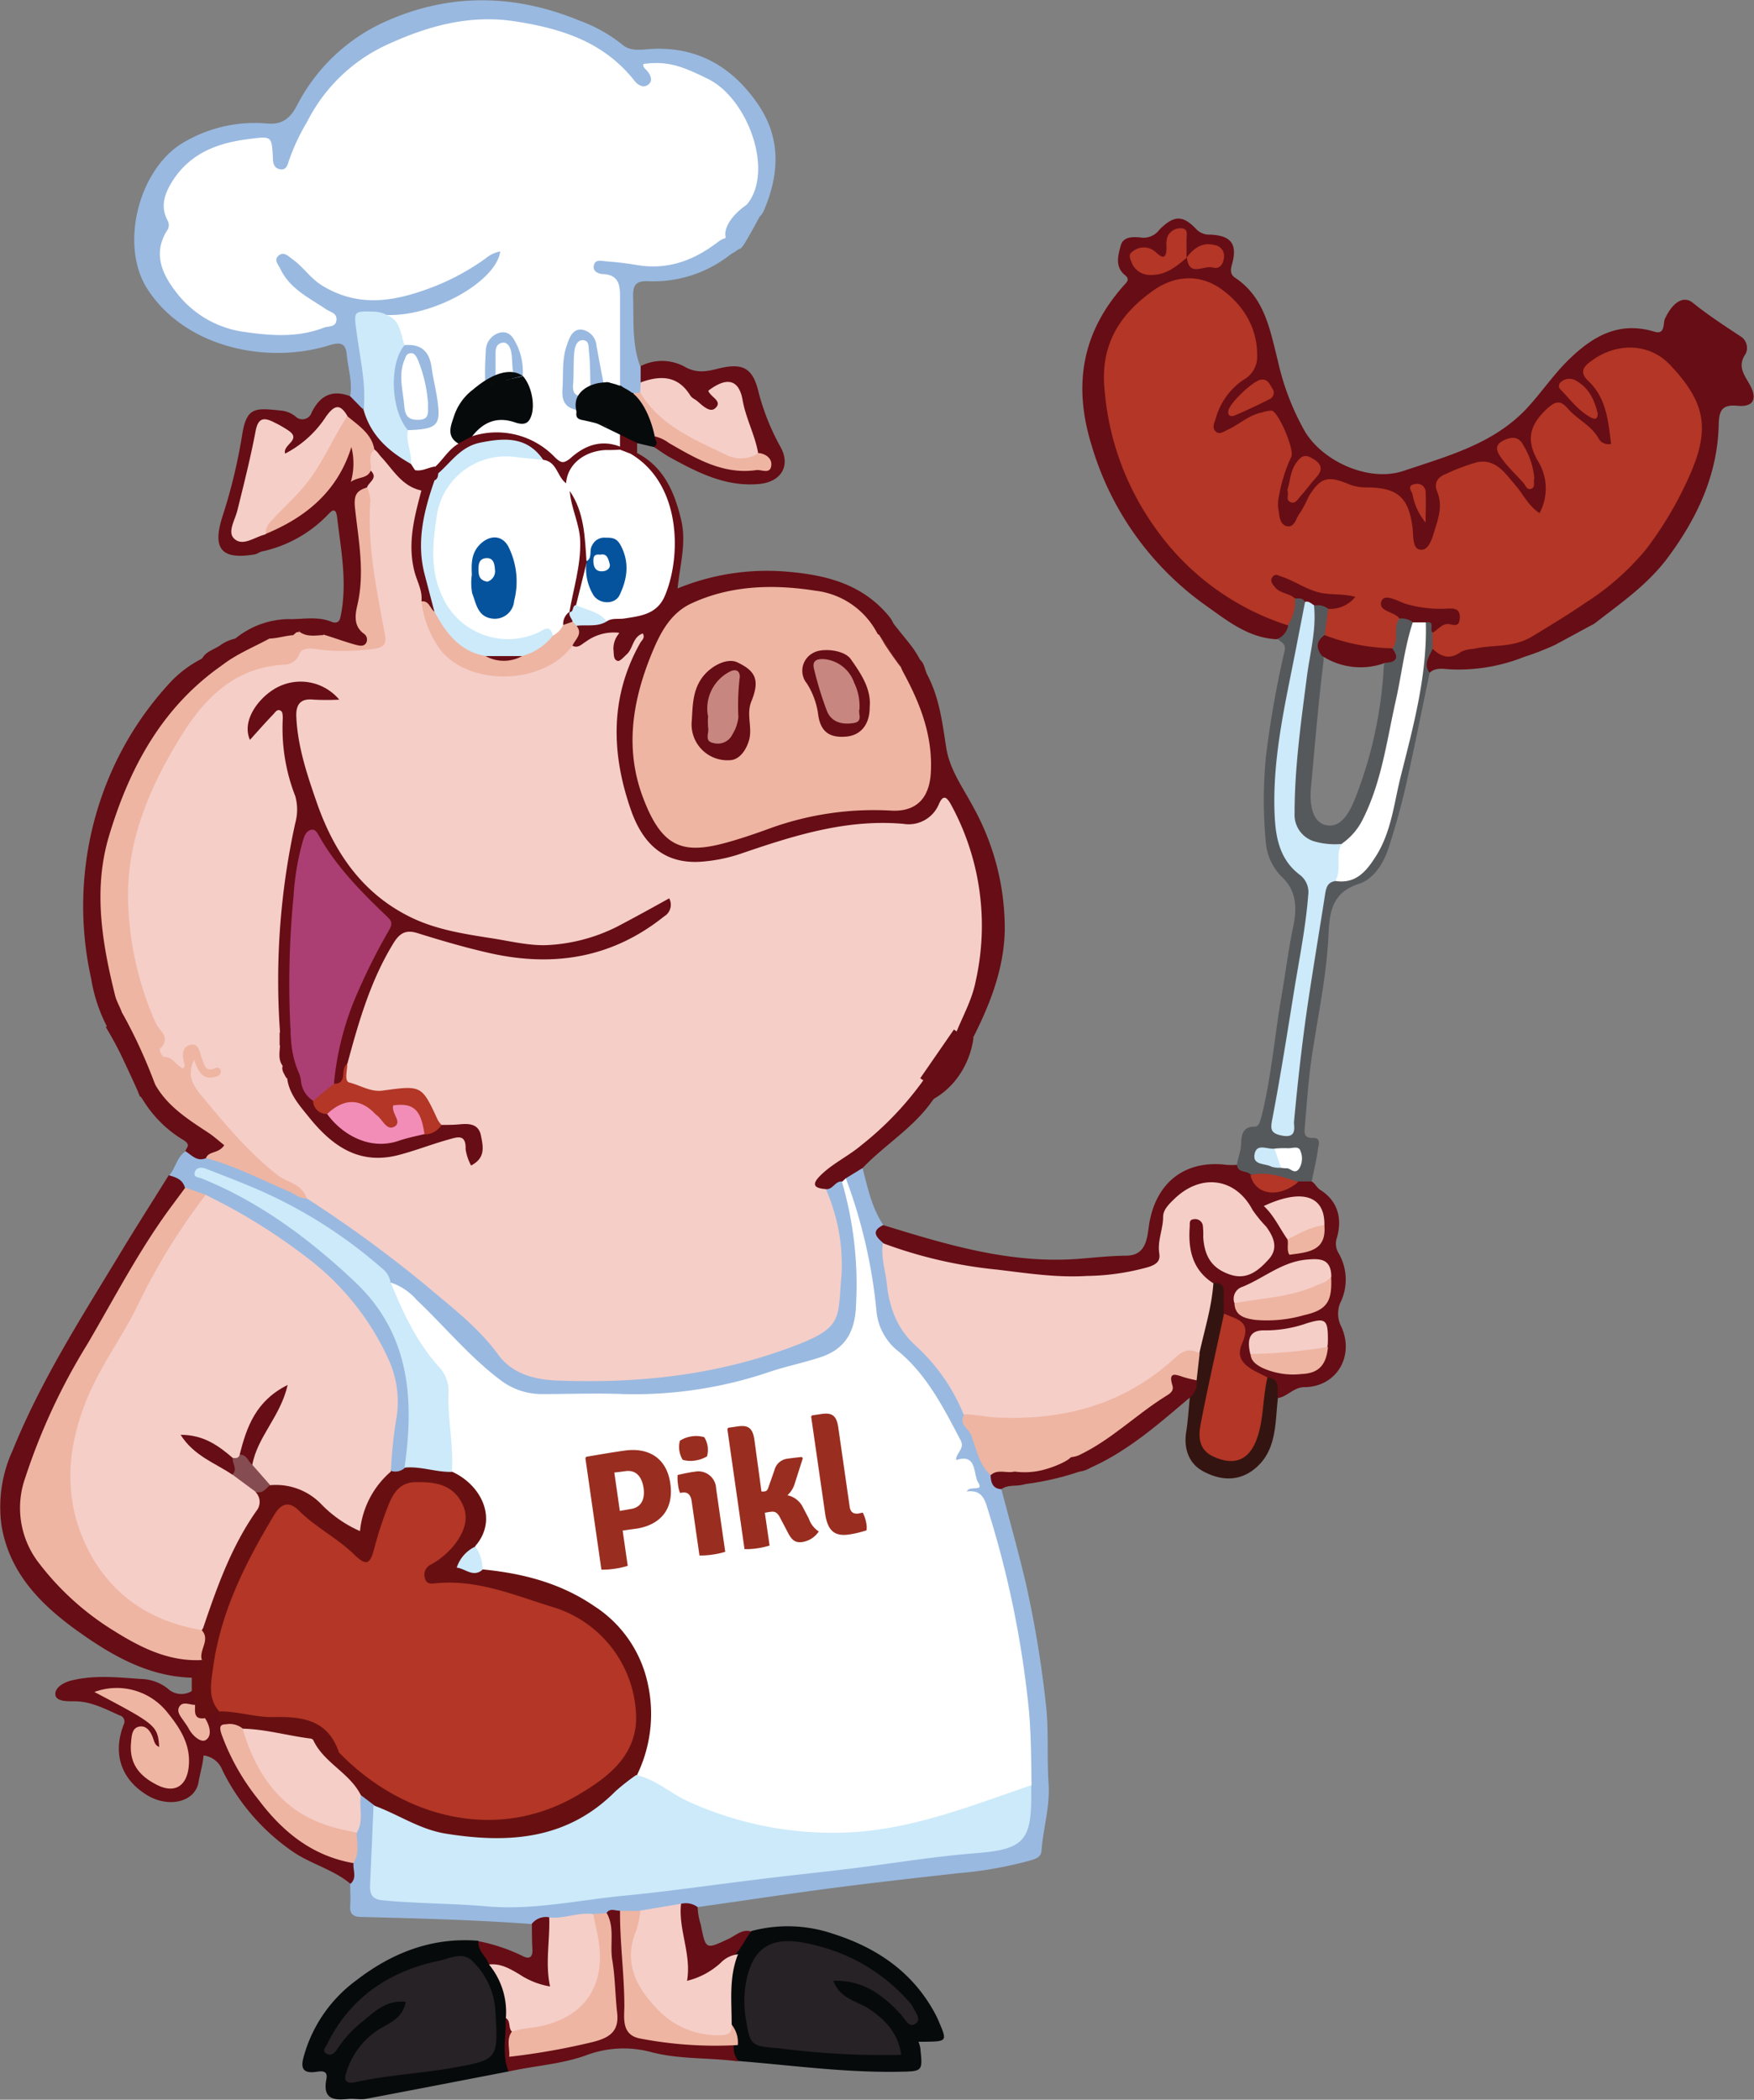 <svg xmlns="http://www.w3.org/2000/svg" id="Layer_1" data-name="Layer 1" viewBox="0 0 248.43 297.38"><rect x="0" y="0" width="248.43" height="297.38" fill="#808080" stroke="none"/><title>pikl icon</title><path d="M1076.66,440.19c.36-.14.73-.3,1.1-.43,1.38-.51,2.74-.9,3.75.7a2.45,2.45,0,0,1-.55,3.23c-1,1-2.39,1.8-3.81,1a2.67,2.67,0,0,1-1-3.7.64.64,0,0,0,0-.24.66.66,0,0,1,.53-.53" transform="translate(-835.97 -391.77)" style="fill:#b33626"></path><path d="M1082.7,447.34c-1.36,0-2.45,0-3.53,0a1,1,0,0,1-1-1.08c0-.79.66-.74,1.2-.76a3.39,3.39,0,0,1,3.34,1.86" transform="translate(-835.97 -391.77)" style="fill:#b33626"></path><path d="M884.28,438.52l-9.7,1.48-11.46-2.77-6-9.11-.3-6.91,4.26-7.57,12.13-3.82,4.63-1.25,8.32-10.51,14.68-4.62,17.55,1.61,7.74,5.29a24.79,24.79,0,0,1,3.29-1.1c.29.07,7.86,2.28,7.86,2.28l4.63,4.77,3.22,8.82-1.76,5.81-3.78,5.58-10.12,3.93-8.28-1L924.1,431l.67,15,0,8.18-1.36.86-2.43-.37-3,1.47-2.87,1.46-3.05-2.78-3.11-1.47-5.12-.07-4.88,3.57-4.07,2.46-6.06-10.1Z" transform="translate(-835.97 -391.77)" style="fill:#fff"></path><polygon points="37.18 90.22 43.09 89.17 41.89 91.96 37.87 92.18 37.18 90.22" style="fill:#eeb5a2"></polygon><polygon points="87.66 62.92 88.03 62.99 87.74 63.45 87.36 63.18 87.66 62.92" style="fill:#fff"></polygon><polygon points="67.64 61.51 68.25 61.33 68.22 61.59 67.67 61.65 67.64 61.51" style="fill:#fff"></polygon><polygon points="60.73 66.19 62.11 65.39 62.34 65.61 61.19 66.42 60.73 66.19" style="fill:#fff"></polygon><polygon points="134.96 206.09 135.82 206.23 137.35 211.53 136.76 211.53 134.96 206.09" style="fill:#99b9e0"></polygon><rect x="21.71" y="148.25" width="2.15" height="1.71" style="fill:#eeb5a2"></rect><path d="M1076.66,440.19l-.53.53c-.77.11-1.67,1.56-2.27,0-.54-1.43-1.32-3.16,0-4.39,1-.95,2.11,0,2.51,1.13a10.82,10.82,0,0,1,.29,2.76" transform="translate(-835.97 -391.77)" style="fill:#b33626"></path><path d="M971.11,538.57a23.66,23.66,0,0,1-3.4,5.83,46.22,46.22,0,0,1-12.07,12c-.78.56-1.6,1-2.35,1.64-1,.74-.83,1.41.09,2.06,2.38,5.8,3.24,11.75,1.64,17.9a5,5,0,0,1-3,3.51c-7.15,2.94-14.43,5.35-22.23,6-4.53.38-9,.43-13.57.43A13.88,13.88,0,0,1,905,582.82c-5.86-6.75-13.16-11.94-20.45-17.08a40,40,0,0,1-5.23-3.73,5.83,5.83,0,0,0-2-2c-6-3.33-9.87-8.81-14.17-13.86a2.3,2.3,0,0,1-.7-2.18c.31-.84-.18-2.22,1-2.43.84-.16.82,1.17,1.31,1.76a1,1,0,0,0,.76.46c.26.21.27-.42.17-.12,0,.06-.07,0-.19,0-1.45-.44-1-2.31-2.17-2.92-.19,0-.4,0-.44.15-.87,3.16-.87,3.16-3.77.65a3.11,3.11,0,0,1-.63-1.7,4.18,4.18,0,0,0-.36-2.07c-5.67-11.87-6.44-23.78-.27-35.76,1.53-3,2.67-6.1,4.85-8.73a31.39,31.39,0,0,1,8.42-6.94,6.38,6.38,0,0,1,3-.85c1.68-.08,3.28-.13,4.34-1.89a2.31,2.31,0,0,1,2.62-.75c2.35.8,4.7,0,7,.17,1.48.11,1.89-.84,1.68-2.2-.38-2.44-.92-4.84-1.38-7.27-.79-4.1-.29-8.25-.71-12.36.14-1,.88-1.95.39-3.05-.12-1-.32-1.95.53-2.72,1-.37,1.46.33,2,.94a25,25,0,0,0,5.23,4.78,1.47,1.47,0,0,1,.24.7,25.5,25.5,0,0,0,.32,14.88c.47,4.42,2.32,8.05,6.7,9.5,4.69,1.56,9.22,1,13-2.68a3,3,0,0,1,1-.64,33.93,33.93,0,0,0,3.2-1.58c2.91-1.13,3.71-.63,3.65,2.52.92-.26,1.12-1.11,1.61-1.64s1-1.14,1.56-.83c.83.44.33,1.26.11,1.92a10.82,10.82,0,0,1-.61,1.29c-3.53,7.54-3.19,15.17-.1,22.68,2,4.91,5.57,6.58,10.77,5.62a55.23,55.23,0,0,0,8.94-2.53,37.2,37.2,0,0,1,15.2-2.48c2.85.18,5.58-.05,7.41-2.78.65-1,1.52-.64,2.21.12a6.7,6.7,0,0,1,1,1.62,35.43,35.43,0,0,1,1.9,27.35,8.54,8.54,0,0,1-2.69,4.41" transform="translate(-835.97 -391.77)" style="fill:#f5cec8"></path><path d="M961.56,481.85c.76,1.44,2.63,1.72,3.35,3.19-.58,1.33,0,2.46.56,3.62A24.32,24.32,0,0,1,968.42,501c-.22,4.06-2.22,6.39-6.27,6.17-7-.38-13.55,1.2-20,3.62a30.52,30.52,0,0,1-6.25,1.53,7.2,7.2,0,0,1-7.27-3.05c-3.64-4.86-4-10.46-3.44-16.16A28.78,28.78,0,0,1,929.25,481a11.82,11.82,0,0,1,7.42-5.56,36.94,36.94,0,0,1,14-.88c4.71.57,8.35,3.25,10.94,7.26" transform="translate(-835.97 -391.77)" style="fill:#eeb5a2"></path><path d="M1016.91,482.31c-4-.14-7-2.54-9.95-4.64a42.5,42.5,0,0,1-16.37-22.8c-2.65-8.51-1.4-16,4.57-22.69.45-.51.88-.85.13-1.46-1.45-1.18-.94-2.84-.58-4.18s1.87-1.25,3.06-1.1a2.81,2.81,0,0,0,2.43-1.16c2.08-2.06,3.3-2.08,5.26,0a2.5,2.5,0,0,0,1.9.72c3,.12,3.93,1.35,3.09,4.27-.24.84-.18,1.42.45,1.83,4.21,2.81,4.94,7.37,6.06,11.77a36,36,0,0,0,3.87,10.07c2.58,4.23,9.07,7.16,13.94,5.52,6.31-2.13,12.81-3.83,17.54-8.95,2-2.18,3.68-4.67,5.82-6.77,3.42-3.35,7.13-5.51,12.14-4,1.59.49,1.23-1.18,1.51-1.81,1-2.16,2.54-3.45,4-2.24,2.2,1.77,4.53,3.28,6.87,4.82a1.94,1.94,0,0,1,.57,2.37c-1.25,1.79-.16,3,.63,4.46,1.06,2,.41,3.11-1.79,2.9s-2.62.67-2.66,2.73c-.17,7-3,13.1-7.17,18.72-2.86,3.87-6.7,6.5-10.39,9.37a4.51,4.51,0,0,1-2.64.58c-1.79.13-1.78,1.85-2.84,2.4a38.18,38.18,0,0,1-4.5,1.76,25.13,25.13,0,0,1-10.51,1.77c-1-.07-2.07-.3-2.93.51-1.2-1.13-1.19-1.5.09-3.53,2.79,1.07,5.35-.63,8.06-.67,4.36-.06,7.88-2.25,11.33-4.64,4.12-2.85,8.29-5.63,11.29-9.79a53.93,53.93,0,0,0,6.54-11.88c2.06-5.29-.73-11.15-5.6-14.11-2.63-1.6-5.37-1-7.9.61-1.2.76-1.38,1.61-.42,2.73a12.46,12.46,0,0,1,2.69,7c.09.77.41,1.73-.45,2.15s-1.7-.24-2.24-.92c-1-1.32-2.48-2.24-3.63-3.44s-1.88-1.18-3.1.08c-1.71,1.75-2.44,3.28-.91,5.57,1.18,1.76,1.18,3.92,1,6-.07.89-.18,1.89-1.09,2.24s-1.6-.49-2.16-1.14c-1.29-1.49-2.19-3.31-3.87-4.5-1.89-1.34-6.15-.79-7.56,1-.56.73-.32,1.51-.22,2.29a10.45,10.45,0,0,1-1.37,6.42c-.4.77-.83,1.66-1.93,1.46s-1.24-1.16-1.41-2a22.23,22.23,0,0,0-1.08-4.15,3.59,3.59,0,0,0-3.83-2.57,8.68,8.68,0,0,1-4.43-.7c-1.65-.81-2.88-.22-3.94,1.12-.85,1.08-1.32,2.36-2.11,3.46-.51.7-1,1.6-2,1.43s-1.42-1.2-1.64-2.13a8.65,8.65,0,0,1,1-6.25c1.54-2.73.16-4.68-1.13-6.78-.6-1-1.42-.81-2.3-.5-1.36.48-2.5,1.4-3.79,2-.79.37-1.66.84-2.45.11s-.47-1.63-.2-2.46a10.51,10.51,0,0,1,3.78-5.39c2.07-1.52,2.31-3.46,1.64-5.72a13.5,13.5,0,0,0-1.14-2.62c-3.39-6.13-10.69-6.53-15.28-1-3.5,4.2-4.33,8.81-3.3,14,2.76,14,10.48,23.95,23.87,29.28.59.23,1.22.4,1.44,1.11,0,1.22-.42,2-1.78,2" transform="translate(-835.97 -391.77)" style="fill:#670d15"></path><path d="M885.56,447.88c.36-2-.3-3.93-.48-5.89-.13-1.45-.73-1.86-2.4-1.34-8.71,2.75-20.37.46-25.81-7.91-4.1-6.32-1.17-17.47,5.46-21a19.74,19.74,0,0,1,11.42-2.48c2.18.21,3.32-.73,4.26-2.51a26.06,26.06,0,0,1,12.92-12.09c9-3.93,18.14-3.68,27.17.05a21.18,21.18,0,0,1,6,3.37c1.24,1.08,2.9.67,4.38.61,6.47-.26,11.29,2.66,14.83,7.82,3.3,4.8,3.07,9.93.84,15.11-.34.76-.91,1.25-1.66.85s-1.23-1.06-.57-1.94c3.63-4.83-.13-14.82-5.63-17.56-3.83-1.9-5.83-2.59-9.2-2.14-.09.48.31.69.55,1,.52.61.81,1.38.18,1.9s-1.43.2-2-.54c-4.3-5.44-10.21-7.36-16.85-8.39s-12.66.72-18.52,3.46A23.81,23.81,0,0,0,879.48,409a29.37,29.37,0,0,0-2.61,5.59c-.16.53-.37,1.33-1.25,1.15s-1-.9-1-1.65c-.16-3.12-.15-3.05-3.62-2.6-4.34.56-8.13,2.05-10.58,5.89-1.11,1.75-1.82,3.62-.67,5.7a1.38,1.38,0,0,1,0,1.16c-2.2,3.29-.87,6.27,1.13,8.86a14.55,14.55,0,0,0,9.77,5.69c3.81.55,7.55.8,11.21-.62.62-.24,1.77,0,1.77-1.2,0-.9-.9-1-1.46-1.39-2.41-1.63-5.14-2.9-6.48-5.71-.28-.58-1-1.3-.25-1.91s1.41.13,1.94.51c1.55,1.1,2.58,2.76,4.26,3.77,5.4,3.28,10.7,2.13,16.1,0a33.65,33.65,0,0,0,7-3.86,4.48,4.48,0,0,1,2.08-1c-.55,4.19-9.31,9.21-16,9a1,1,0,0,1-.43.17c-3.69.27-3.61.26-3.09,4.08.4,2.92,1.36,5.84.45,8.84-1.67.7-2.09-.3-2.26-1.66" transform="translate(-835.97 -391.77)" style="fill:#99b9e0"></path><path d="M958.14,557.21c.72,2.78,1.31,5.61,2.94,8.07a3.15,3.15,0,0,0,.39,2.7,16,16,0,0,1,.42,3.06c.35,4.75,1.8,8.82,5.46,12.21a20.66,20.66,0,0,1,5.55,8.49,43.54,43.54,0,0,0,3.68,8.77,20.08,20.08,0,0,0,1.22,2.17c1.14,4.33,2.35,8.64,3.39,13a152.62,152.62,0,0,1,2.88,17.17c.48,3.89.16,7.75.42,11.61.21,3.2-.77,6.25-1,9.38-.07,1-.82,1.19-1.61,1.43a55.93,55.93,0,0,1-10.19,1.8c-6.09.68-12.18,1.36-18.26,2.16S941,661,934.78,661.87c-.83.36-1.69,0-2.53.16-1.85.36-3.72.51-5.57.87A26.18,26.18,0,0,1,924,663a7.3,7.3,0,0,0-2.23.28,9.45,9.45,0,0,1-1.91.19c-1.92,0-3.78.62-5.7.5-1-.1-1.89.39-2.86.3-8-.59-16-.8-24.07-1-1.22,0-1.75-.38-1.66-1.63.07-1,0-2.06,0-3.09a9.58,9.58,0,0,1,0-3.07,33.5,33.5,0,0,0,.45-4.24c.55-1.65,0-3.5.86-5.1,1.41-.41,2,.46,2.56,1.54.66,2.87-.24,5.69-.26,8.54,0,3.69,0,3.53,3.57,4,13,1.74,25.84.06,38.7-1.55,14.68-1.84,29.37-3.53,44-5.43,4.91-.63,5.55-1.39,5.85-6.31,0-.63,0-1.27.06-1.9.32-13.42-2.13-26.41-6.15-39.15a2.38,2.38,0,0,0-.15-.45c-.89-1.52-3.11-2.55-1.79-4.88-2.51-1.31-1.82-4-2.7-6.06a37.29,37.29,0,0,0-3.62-6.15,22.37,22.37,0,0,0-4.45-5,7.6,7.6,0,0,1-2.87-4.79c-.27-1.4-.56-2.8-.7-4.23a44.43,44.43,0,0,0-2.37-11.16,14.33,14.33,0,0,1-1.11-4.38,2.16,2.16,0,0,1,2.65-1.63" transform="translate(-835.97 -391.77)" style="fill:#99b9e0"></path><path d="M889,647.47l-1.87-1.42c-2.06-1.83-4.41-3.36-5.91-5.76a4.22,4.22,0,0,0-2.87-1.89c-2.63-.6-5.33-.81-8-1.38-.72-.17-1.43-.38-2.13-.62-.92-.45-2-.79-1.31-2.2,1-1,2.22-.71,3.38-.55a53.8,53.8,0,0,0,8.3.84,4.89,4.89,0,0,1,4.45,2.69c6.85,11.14,27.23,17.71,40.09,3.64a7.91,7.91,0,0,0,2.14-6.12c-.5-7.52-4.16-12.43-12.18-15-5-1.61-9.92-3.53-15.34-3.12a1.7,1.7,0,0,1-2-1.27,2.18,2.18,0,0,1,.85-2.33,17.65,17.65,0,0,0,3.21-2.83c1.17-1.54,1.87-3.21,1-5.1-1-2.17-3-2.6-5.2-2.7s-3.2,1.13-4,2.85a38,38,0,0,0-1.86,5.67c-.78,2.89-1.85,3.33-4.07,1.45s-4.9-3.53-7.18-5.53c-1.63-1.44-2.34-1.31-3.41.45-3.81,6.29-7.09,12.8-8.18,20.21a21.91,21.91,0,0,0,.18,6.62c-.62.66-1.17,1.42-2.19,1.5-1.41,0-1.77-.88-1.86-2a9.43,9.43,0,0,1,.09-2.25v-1.86c.11-1,.76-1.79.82-2.78a20,20,0,0,0,.3-4,56.55,56.55,0,0,1,6.58-15.74,8.33,8.33,0,0,0,1.29-3.76,5.75,5.75,0,0,1,2.06-1.38,7.47,7.47,0,0,1,6.81,1.84c1.83,1.58,3.86,2.92,5.52,4.39.71-3.1,1.52-6.29,4.73-8.16a19.58,19.58,0,0,1,2.16-.57,17.51,17.51,0,0,1,6.75.69c5.07,2,6.8,7.24,3.66,11a7.25,7.25,0,0,0-1.57,1.41c-.22.31-.55.57-.47,1.06.9.71,1.9.4,2.89.22a30.47,30.47,0,0,1,17.94,6.77c6.3,5.09,8.29,15.83,4,23-5.31,6-11.94,9.47-20,9.46-6.32,0-12.52-1-17.57-5.36" transform="translate(-835.97 -391.77)" style="fill:#681011"></path><path d="M961.56,481.85c-.45-.11-1.17-.08-1.31-.34a11.37,11.37,0,0,0-8.79-6.08c-5.91-.93-12-.79-17.56,1.8-3.12,1.44-4.56,4.47-5.76,7.44-2.65,6.62-3.7,13.4-1,20.31,2.58,6.69,5.44,7.79,11.38,6.22,2.25-.6,4.45-1.36,6.64-2.16a43.2,43.2,0,0,1,17.1-2.46c3.59.17,5.36-1.87,5.55-5.4.28-5.14-1.46-9.67-3.83-14.05-.59-1.1-1-2.14,1-2.09,1.92-.39,1.82,1.36,2.34,2.33,1.69,3.19,2.12,6.74,2.66,10.24.5,3.24,2.44,5.79,3.89,8.55a35.45,35.45,0,0,1,4.41,17.35c-.1,5.25-1.93,10.11-4.26,14.78-1,2-1.23,2.09-2.84.28,1-2.65,2.46-5.06,3-7.92a35.79,35.79,0,0,0-3.51-24.92c-.7-1.29-1.19-1.33-1.75,0a4.63,4.63,0,0,1-5,2.72c-8.19-.72-15.72,1.73-23.27,4.31a22.72,22.72,0,0,1-4.77,1c-5.92.66-8.93-2.65-10.55-7.28-2.79-8-3-16,1.32-23.66.19-.34.74-.7.36-1.33-1.43.47-1.35,2.11-2.27,2.95-.4.36-.94,1-1.26.94-.7-.18-.53-1-.63-1.62a3.38,3.38,0,0,1,.87-2.36,6.65,6.65,0,0,0-4.73,1.22c-.62.36-1.09,1-1.92.62a4.54,4.54,0,0,1,.78-3.2c1.25-.46,2.62-.32,3.85-.83a28.69,28.69,0,0,1,4.22-.75,4.89,4.89,0,0,0,4.12-3.82c1.49-6.49,1.56-12.67-4.21-17.43a1.35,1.35,0,0,1-.64-1.2.82.82,0,0,1,1-.09c3.8,2,5.31,5.5,6.26,9.5.76,3.24-.16,6.27-.51,9.69a33.39,33.39,0,0,1,15.32-2.39c5.33.44,10.38,1.57,14.2,5.84,1.1,1.23,1.7,2.15.08,3.3" transform="translate(-835.97 -391.77)" style="fill:#670d15"></path><path d="M888,460.84a6.56,6.56,0,0,1,.43,1.83c-.46,6.48.92,12.75,2.06,19,.29,1.59-.44,1.8-1.52,2a33.48,33.48,0,0,1-6.75.21c-1.5-.11-3.3-.71-3.85.5a2.3,2.3,0,0,1-2.18,1.53c-7,.38-11.28,4.81-14.57,10.11-4.43,7.17-7.8,14.91-7.5,23.62a45.46,45.46,0,0,0,3.9,17c.53,1.17,2.05,1.9.84,3.44-.83.77-.33,1.12.43,1.39,1.19,0,1.61,1.22,2.64,1.65.08-.21.25-.43.2-.57-.37-1.13-.47-2.45.77-2.79s1.34,1.08,1.67,1.93.48,2,1.89,1.35a.54.54,0,0,1,.77.33c.11.46-.23.75-.62.87-2,.64-2.61-.83-3.15-2.37-1.17,2.4,0,3.84,1.47,5.59,3.2,3.84,6.39,7.65,10.36,10.74,1.38,1.07,3.52,1.24,4.1,3.31a1.23,1.23,0,0,1-1.54.13c-4.18-2-8.47-3.62-12.67-5.51,0-.06-.15-.14-.13-.18.88-2.57.92-2.62-1.64-4.35a35.61,35.61,0,0,1-6.89-6.71,31.4,31.4,0,0,0-3.42-7.13,69.51,69.51,0,0,1-3.41-16.54c-.49-7.84,1.68-15.12,5.52-21.89,3-5.27,6.31-10.33,11.67-13.6,2.23-1.5,4.4-3.14,7.15-3.6a1.09,1.09,0,0,1,.36.28c.46.56.7,1.49,1.67,1.35s1-1.2,1.24-2a1.54,1.54,0,0,1,.75-.72,2,2,0,0,1,.72-.1c1.1.16,2.2.2,3.31.29,1.46.17,2.79,1,4.62,1-1.09-2.4-.61-4.65-.4-6.93.37-3.9-.32-7.77-.63-11.65-.17-2.14.26-2.64,2.33-2.81" transform="translate(-835.97 -391.77)" style="fill:#eeb5a2"></path><path d="M865.14,555.8c4.15,1.09,7.93,3.1,11.85,4.76.78.34,1.45,1,2.4.92a178.29,178.29,0,0,1,17,12.42c3.53,3,7.29,5.83,10.08,9.65,2,2.79,5.16,3.61,8.37,3.74,11.22.45,22.19-.68,32.87-4.61,7.79-2.86,6.88-3.85,7.46-10.52a26.5,26.5,0,0,0-2.24-12c.63-.94,1.31-1.75,2.58-1a39.7,39.7,0,0,1,1.88,20.6,4.34,4.34,0,0,1-2.21,3.21,20.28,20.28,0,0,1-4.51,2.15c-9.46,2.8-18.92,5.55-29,4.75a43,43,0,0,0-6.9,0c-4.59.38-8.18-1.5-11.31-4.58q-4.17-4.1-8.26-8.26a34.36,34.36,0,0,0-3.83-3.2c-2.68-3.58-6.46-5.86-10.09-8.25A78,78,0,0,0,865.17,558a79,79,0,0,1,21.55,15c5.06,5.05,7.93,11.05,7.62,18.37-.08,1.83,0,3.66,0,5.48a3.1,3.1,0,0,1-1,2.78,2,2,0,0,1-1.93.48c-1.38-2-.36-4.1,0-6,1.41-7.85-2.32-13.7-7.15-19-5.33-5.9-12.2-9.79-19.09-13.57a17,17,0,0,1-2.84-1.14,19.65,19.65,0,0,1-2.36-2.2c.9-1.06,1.06-2.62,2.35-3.41,1.16-.21,1.94.68,2.92,1" transform="translate(-835.97 -391.77)" style="fill:#99b9e0"></path><path d="M961.07,567.82c-1-.85-1.78-1.7,0-2.54,8.76,2.7,17.53,5.37,26.86,4.83,2.51-.15,5-.48,7.52-.5,2.94,0,3-2.58,3.29-4.53,1-5.89,5.1-9.07,11-8.33a11.39,11.39,0,0,0,1.43,0,4.43,4.43,0,0,1,2.24,1.43c.78,1.88,2.23,1.91,3.92,1.49a14.75,14.75,0,0,0,2.67-.91,2,2,0,0,1,1.75.34c.51.29.69.86,1.24,1.21,2.52,1.6,3.1,4.1,2.33,6.78a2.54,2.54,0,0,0,.23,2.14,7.46,7.46,0,0,1,.22,7.13,4,4,0,0,0,.22,3.39c1.82,4.18-.76,8.43-5.24,8.48-1.58,0-2.41,1.35-3.79,1.54-.84-.64-.48-2.16-1.79-2.45-3.9-1.91-4-2.06-3.59-6.47a1.58,1.58,0,0,0-.7-1.61,6.56,6.56,0,0,1-1.84-1.47c-.86-1.16.42-3.16-1.54-3.88-2.84-1.73-3.73-4.4-3.6-7.54,0-.92,0-2.1,1.31-2.18s1.65,1,1.82,2.08a10.66,10.66,0,0,0,.74,3,3.81,3.81,0,0,0,3.51,2.44,4.42,4.42,0,0,0,3.93-2.29,2.7,2.7,0,0,0-.27-3.13c-.71-1-1.57-2-2.22-3.1-1.8-3.07-2.6-3.48-5.46-3-3.84.69-5.38,2-6,5.15-.15.86-.31,1.72-.39,2.59-.31,3.2-.7,3.8-3.93,4.37a50.6,50.6,0,0,1-13,.64,109.66,109.66,0,0,1-19.24-3.13c-1.37-.36-2.83-.62-3.66-2" transform="translate(-835.97 -391.77)" style="fill:#670d15"></path><path d="M1021.76,559.09l-1.9,0a20,20,0,0,1-6.79-1c-.56-.57-1.87-.17-1.89-1.44.13-.92.52-1.77.57-2.74s0-2.6,1.89-2.57c.7,0,.78-.77,1-1.43,1.4-5.6,1.85-11.36,2.83-17,.58-3.37,1-6.77,1.71-10.12.5-2.53.37-4.85-1.55-6.72a7.84,7.84,0,0,1-2.37-4.95,63.74,63.74,0,0,1,0-12.12,143.83,143.83,0,0,1,2.67-15.13c.21-.94-.55-1.15-1-1.62a2.54,2.54,0,0,0,1.51-2c.13-1.4-.08-2.88,1-4a1.24,1.24,0,0,1,1.7.64,6.2,6.2,0,0,1-.22,3.52,203.31,203.31,0,0,0-3.55,20.18,33.69,33.69,0,0,0,0,8.09,9.77,9.77,0,0,0,3,6.32c1.83,1.66,1.74,3.84,1.39,6-1.38,8.47-2.54,17-4.19,25.41a16.35,16.35,0,0,0-.43,2.58c0,.85-.8,2.25.51,2.37s.88-1.42,1-2.29c.48-2.74.56-5.53.92-8.29q1.38-10.4,3-20.75c.24-1.53.34-3.25,2.19-3.94,4.41-.28,6-3.49,7-7,1.35-4.73,2.55-9.51,3.57-14.32a76.77,76.77,0,0,0,2-13.41,2.75,2.75,0,0,1,.36-1.37c1.85-1,1.4.68,1.69,1.49a2.34,2.34,0,0,1-.49,2.15c-.44,1.11-1.41,2.15-.43,3.44-1.13,5.37-2.19,10.76-3.4,16.11-.67,2.93-1.5,5.84-2.42,8.7-.72,2.23-2.16,4.43-4.25,5.09-3.9,1.25-4.11,4.23-4.26,7.29-.28,5.78-1.5,11.41-2.35,17.1-.5,3.32-.71,6.68-1,10-.07.78-.17,1.6,1.11,1.57s.83,1,.75,1.59c-.2,1.52-.57,3-.87,4.53" transform="translate(-835.97 -391.77)" style="fill:#56595c"></path><path d="M859.87,558.22c1,.27,2,.59,2.31,1.82s-.67,1.73-1.19,2.51c-7.15,10.89-14,22-19.18,33.94-.07.15-.13.3-.19.44-3.57,9.6-3.83,12.65,5.52,21.32,4.57,4.24,9.9,7.47,16.36,8.17a2.1,2.1,0,0,1,1.07.49c-.49.82-.32,2-1.47,2.47-6.33-.2-11.53-3.29-16.42-6.81-5-3.64-9.31-8-10.47-14.58a19.15,19.15,0,0,1,1.57-10.84c3.89-9.62,9.43-18.34,14.78-27.16,2.4-4,4.87-7.85,7.31-11.77" transform="translate(-835.97 -391.77)" style="fill:#670d15"></path><path d="M878.41,481.23a1.64,1.64,0,0,1-.44.09c-.64-.46-1.16-1-.93-1.86,2,0,3.92-.41,5.85.36.39.16,1.09.31,1.28-.57,1.05-4.77.11-9.47-.45-14.19-.2-1.7-.89-.82-1.43-.27a18.27,18.27,0,0,1-9.2,5.08c-.36.08-.69.36-1.06.42-4.68.79-6-.77-4.58-5.28a77.06,77.06,0,0,0,2.82-11.66c.64-4,1.86-3.82,5.65-3.41a3.82,3.82,0,0,1,1.88.79,1.38,1.38,0,0,0,2.31-.54c1.19-2.4,2.9-3.27,5.45-2.31l1.91,1.95a41.64,41.64,0,0,0,6.7,7.64l.58.89a2.83,2.83,0,0,1,.91,2.88c-2.76-.58-4-2.94-5.73-4.79-.31-.33-.51-.75-.93-1a44.87,44.87,0,0,0-4.2-4.52c-1-.86-1.68-.3-2.37.52a26,26,0,0,1-4.21,4.17c-.56.43-1.25.86-2,.39s-.14-1,0-1.51c.43-1.7-.93-2-2-2.39s-1.47.64-1.65,1.5c-.82,4-1.73,8-2.84,12-.5,1.78,0,2.18,1.77,1.83a10.63,10.63,0,0,0,1.82-.56c4.72-2.24,9-4.93,10.87-10.23.27-.79.68-1.87,1.71-1.6.85.23.77,1.34.67,2.09-.25,1.81.87,1.39,1.86,1.25,1.2,1.07-.24,1.63-.48,2.42-1.56.47-1.89,1.16-1.69,3,.49,4.47,1.39,9,.35,13.55-.31,1.35-.65,3,.87,4.14a1,1,0,0,1,.38,1.27c-.31.63-1,.45-1.47.33-1.56-.42-3.09-1-4.62-1.46a2.11,2.11,0,0,0-3.41-.48" transform="translate(-835.97 -391.77)" style="fill:#670d15"></path><path d="M908,685.15c-6.74,1.3-13.47,2.61-20.22,3.88-.77.14-1.59-.06-2.38,0-2.14.25-3.77.07-3.2-2.81.26-1.36-.88-1.09-1.57-1-2.08.26-2-.94-1.61-2.29a19.93,19.93,0,0,1,7.46-10.72c5-3.86,10.71-6.11,17.22-5.57a24.82,24.82,0,0,1,2.15,3.23,11.16,11.16,0,0,1,2.35,7.93c-.16,2.44.26,4.89-.2,7.31" transform="translate(-835.97 -391.77)" style="fill:#070a0b"></path><path d="M863.1,631.24c.76.51.47,1.29.51,2-1.85,1.31-1.67,2.14.88,4,.84-.54.06-1.49.52-2.12.7-.26,1.13-1,2-1h0c-.31,1.21.75,1.38,1.42,1.85-.9,2.27.51,4,1.49,5.72,3.53,6.13,8.06,11.2,15.17,13.27a1.87,1.87,0,0,1,.95.69c-.11,1,.54,2.07-.43,2.92-2.4-2-5.45-2.75-8-4.44a30.17,30.17,0,0,1-10.13-11.62,3.28,3.28,0,0,0-2.68-2.12c-.1,1.28-.49,2.5-.71,3.79-.49,2.82-4.23,3.69-7.28,1.84-3.68-2.24-4.92-5.87-3.32-10a.9.9,0,0,0-.57-1.3c-2.1-.93-4.16-2.05-6.56-2-1,0-2.46,0-2.55-.94s1.06-1.7,2.26-2c3.29-.81,6.58-.45,9.86-.22a6.35,6.35,0,0,1,3.81,1.37,2.79,2.79,0,0,0,3.42.32" transform="translate(-835.97 -391.77)" style="fill:#670d15"></path><path d="M867.41,486c-8.52,5.94-13.13,14.57-16,24.17-2.26,7.53-1,15.12.87,22.62.4,1.59,1.88,3.08.81,4.93-.84.07-.14,1-.88,1.32a22.62,22.62,0,0,1-3.33-8.68,47.23,47.23,0,0,1,2.85-29.24,45.71,45.71,0,0,1,8.7-13.07,16.64,16.64,0,0,1,4.14-3c1,.1,2.46-1.15,2.83.93" transform="translate(-835.97 -391.77)" style="fill:#670d15"></path><path d="M926.71,443.62a6.66,6.66,0,0,1,6.29.12c1.79,1,3.29.58,4.89.19,3.33-.79,4.71,0,5.51,3.34a33.14,33.14,0,0,0,3.16,7.88c1.41,2.64,0,4.86-3,5.16-4.76.46-8.73-1.59-12.69-3.76-.79-.43-1.52-1-2.28-1.47,0-.61-.55-1.32.35-1.75,1.13-.14,1.89.65,2.79,1.11,3.43,1.79,6.79,3.8,10.9,3.32.51-.06,1.23.22,1.39-.51.1-.49-.51-.75-.78-1.12a26.67,26.67,0,0,1-2.37-6.71,4.11,4.11,0,0,0-.9-2.17,1.5,1.5,0,0,0-1.73-.43c-.73.28-.43.86-.38,1.41.15,1.79-.56,2.29-2.2,1.58a5.25,5.25,0,0,1-2.11-1.52,5.23,5.23,0,0,0-5.85-2.15,1.08,1.08,0,0,1-1.27-.39,1.76,1.76,0,0,1,.31-2.13" transform="translate(-835.97 -391.77)" style="fill:#670d15"></path><path d="M894.17,457.47c-3.14-1.76-5.68-4-6.7-7.64.39-3.76-.54-7.4-1-11.07-.38-2.91-.46-2.94,2.42-2.85a4.05,4.05,0,0,1,2,.54c1.88.79,1.78,2.69,2.38,4.2-1.38,4.07-.87,8.08.48,12.05-.36,1.63.59,3.15.42,4.77" transform="translate(-835.97 -391.77)" style="fill:#cceafa"></path><path d="M1007.83,573.5c.92-.09,1.51.19,1.47,1.27s0,2,0,3.05c.62,1,.15,2,0,3-.71,3.73-1.73,7.4-2.31,11.16a18.56,18.56,0,0,0-.33,2.34,3.1,3.1,0,0,0,2.57,3.47,3.07,3.07,0,0,0,3.85-1.93,21.51,21.51,0,0,0,1.31-6.25c.12-1,.12-2.08,1.1-2.75,2,.21,1.29,1.79,1.48,2.91-.42,3.57-.13,7.43-3.26,10-2,1.65-4.5,1.89-7.31.39-2-1.06-2.81-3.15-2.42-5.61.26-1.6.34-3.23.51-4.85-.06-.93.44-1.8.36-2.74a28.84,28.84,0,0,1,.46-3.69c.92-3.25.89-6.74,2.52-9.81" transform="translate(-835.97 -391.77)" style="fill:#341410"></path><path d="M908,685.15c-1-2.48-.29-5.06-.42-7.59,1.2.26,1.1,1.24,1.22,2.12-.06,2.58,0,2.6,2.43,2.27a58.19,58.19,0,0,0,8.18-1.58c2.89-.82,3.51-1.59,3.14-4.62s-.45-6.17-.83-9.24a9.89,9.89,0,0,1,.15-3.79c.5-.78,1.24-.3,1.88-.35,1.21,2.26.79,4.79,1.12,7.19.28,2.12,0,4.29.18,6.43.35,3.23,1.07,3.92,4.31,4.22a66,66,0,0,0,8.07.53,5.7,5.7,0,0,1,3,.64l.06,2.34c-4.07-.56-8.24-.25-12.28-1.31a15,15,0,0,0-9.17.43c-3.56,1.3-7.37,1.49-11,2.31" transform="translate(-835.97 -391.77)" style="fill:#670d15"></path><path d="M926.71,443.62c0,.77,0,1.54,0,2.31a1.19,1.19,0,0,1,.13,1.45,1.62,1.62,0,0,1-1.05.47,1.88,1.88,0,0,1-2-1.49c0-4.21,0-8.41,0-12.62,0-1.7-.26-3-2.31-3.15-.63,0-1.6-.3-1.4-1.24s1.19-.6,1.81-.56c1.49.1,3,.3,4.44.54,4.36.69,8-.74,11.35-3.3,1.12-.86,2.28-.83,2.92.09s-.65,1.28-1.28,1.78a17.52,17.52,0,0,1-11.68,3.69c-1.6,0-2,.53-2,2.06.11,3.35-.2,6.74,1,10" transform="translate(-835.97 -391.77)" style="fill:#99b9e0"></path><path d="M910,445c1.43,1.55,1.94,4.93.87,6.35-.5.66-1.38.44-2,.23-2.55-.86-4.45,0-6,1.95a1.49,1.49,0,0,1-2,1.05c-1.76-1.06-1-2.61-.58-3.92a7.73,7.73,0,0,1,4.41-4.7c.57-.16,1.1-.41,1.68-.53a17.51,17.51,0,0,1,2.39-.51A4.23,4.23,0,0,1,910,445" transform="translate(-835.97 -391.77)" style="fill:#070a0b"></path><path d="M1005.45,587.28a2.63,2.63,0,0,1-1,2.46c-4.38,3.7-8.67,7.51-14,9.89a3.77,3.77,0,0,1-2.68.51c-.86-.22-2,0-2-1.45.12-.2.26-.46.47-.52,5.18-1.55,8.85-5.52,13.29-8.25a3.69,3.69,0,0,0,1.59-1.72c1.1-2.63,1.74-2.76,4.3-.92" transform="translate(-835.97 -391.77)" style="fill:#670d15"></path><path d="M955.27,559.11c-1-.14-1.33,1.19-2.33,1.07-2.28-.15-1.65-1.1-.56-2.13,1.7-1.6,3.84-2.6,5.63-4.12a45.31,45.31,0,0,0,8.86-9.33c.23-.35.55-.21.84-.2,1.79,1.1,1.2,2.06.15,3.5-2.69,3.72-6.63,6.06-9.72,9.3l-2.37,1.45c-.11.21-.16.49-.5.46" transform="translate(-835.97 -391.77)" style="fill:#670d15"></path><path d="M923.79,446.36c.69.26,1,1.19,1.91,1.08.85,2.11,2.5,3.82,2.94,6.12.05.51.76,1.06-.08,1.52l-2.34-.55a14.34,14.34,0,0,0-2.43-1.81,46.77,46.77,0,0,0-5.27-1.45c-1.16-.18-.9-.8-.89-1.47.07-.86.7-1.5.9-2.31a2.46,2.46,0,0,1,1-1.3,2.91,2.91,0,0,1,2-.21c.86-.38,1.5.64,2.34.38" transform="translate(-835.97 -391.77)" style="fill:#070a0b"></path><path d="M942.44,665.25c-.07,1.44-.4,2.73-1.94,3.3a18.38,18.38,0,0,1-4.94,3.6c-1.89.93-2.67.52-2.8-1.54a55.13,55.13,0,0,0-.82-5.6c-.2-1.24-.47-2.51.49-3.61a2.82,2.82,0,0,1,2.35.47,9.43,9.43,0,0,0,.44,2.47c.73,3.59.66,3.56,4,2,1-.48,1.91-1.43,3.2-1" transform="translate(-835.97 -391.77)" style="fill:#670d15"></path><path d="M865.14,555.8c-1.26.53-2-.41-2.92-1,.2-.56.81-.89-.26-1.56a16.89,16.89,0,0,1-5.6-5.46c-.61-1-1.61-2,.16-2.92.39-.2.83-.67,1.16,0,1.7,3.42,4.79,5.35,7.82,7.35.79.52,1.48,1.16,2.23,1.75-.8,1.24-2.2.79-2.59,1.84" transform="translate(-835.97 -391.77)" style="fill:#670d15"></path><path d="M905.23,670c-.36-1.16-1.63-1.9-1.49-3.3A25.41,25.41,0,0,1,910,668.8c1,.53,1.45.11,1.38-1s-.06-2.38-.08-3.57a2.56,2.56,0,0,1,2.44-.92,3.12,3.12,0,0,1,.64,2.68,24.24,24.24,0,0,0-.06,5.18c.2,2.18-.65,2.76-2.72,1.92s-4.24-2.1-6.39-3.11" transform="translate(-835.97 -391.77)" style="fill:#670d15"></path><path d="M942.44,665.25a19.89,19.89,0,0,1,11.46.38c6.32,2,11.5,5.53,14.65,11.59.14.27.26.55.38.83,1.21,2.81,1.18,2.84-1.87,2.89-.31,0-.62,0-1,0a5.67,5.67,0,0,1,.25.83c.37,3.41.36,3.36-3,3.42-7.63.14-15.18-.91-22.76-1.52a2.92,2.92,0,0,1-.65-2.16,14.7,14.7,0,0,0-.8-3.33c-.21-3.2-.69-6.43.89-9.46,1-1,1.55-2.41,2.47-3.52" transform="translate(-835.97 -391.77)" style="fill:#070a0b"></path><path d="M893.75,452.7c-2.45-2.79-2.71-9.44-.48-12.05,2.32-.21,3.53.87,3.83,3.17.23,1.71.69,3.39.89,5.1.38,3.13-.22,3.63-4.24,3.78" transform="translate(-835.97 -391.77)" style="fill:#99b9e0"></path><path d="M900.85,454.6l2-1.05a11.41,11.41,0,0,1,11.73,3c.86.83,1.3.92,2.25.06,2-1.77,4.3-2.63,7-1.57a.48.48,0,0,1,0,.62,2.91,2.91,0,0,1-1.57.44c-2.75.22-4.81,1.41-5.82,4.1-1,.49-1.25-.38-1.63-.88a8.49,8.49,0,0,0-2.16-2.15c-4.09-3.65-8.84-3.42-12.65.64-.48.52-.9,1.11-1.69,1.17a1,1,0,0,1-.66-1.13c1.12-1.06,1.9-2.47,3.29-3.26" transform="translate(-835.97 -391.77)" style="fill:#670d15"></path><path d="M921.45,446c-.45.86-1.28.25-1.89.5-1.32-1.45-.17-3.43-1.06-5a5.51,5.51,0,0,0,.46,6.38c-.33.72-.43,1.61-1.33,1.95-1.55-.33-2.1-1.21-2-2.85.15-2.11-.1-4.27.62-6.31.35-1,.78-2.34,2.11-2.22a2.48,2.48,0,0,1,2.09,2.26c.32,1.77.65,3.53,1,5.3" transform="translate(-835.97 -391.77)" style="fill:#99b9e0"></path><path d="M867.41,486c-.47-1.77-2.21.38-2.83-.93.53-1,1.57-1.26,2.43-1.8,1,.1,2.17.66,2.3-1.07a12.22,12.22,0,0,1,7.73-2.75c.28.63,1,1,.93,1.86l-.48.42c-1.13.08-2.22.45-3.36.48-2.26,1.23-4.67,2.19-6.72,3.79" transform="translate(-835.97 -391.77)" style="fill:#670d15"></path><path d="M910,445c-.16.57-.59.46-1,.38-1.4-.91-.74-2.67-1.61-4-1.21,1.43,0,3.31-1.22,4.52-.49,0-.91,1.2-1.48.1a44.94,44.94,0,0,1,.09-4.5,2.67,2.67,0,0,1,2-2.62c1.51-.3,2,.94,2.52,2A8.8,8.8,0,0,1,910,445" transform="translate(-835.97 -391.77)" style="fill:#99b9e0"></path><path d="M977.8,602.68c-1.28-.07-1.48-1-1.53-2,.63-1.59,1.92-1,3.06-.92a4.63,4.63,0,0,1,2.33,1.92c-1.16.84-2.7.16-3.86,1" transform="translate(-835.97 -391.77)" style="fill:#670d15"></path><path d="M923.78,455.45a1.34,1.34,0,0,0,0-.4v-2.33c1.4-.19,2.46.08,2.43,1.81,0,.46,0,.92,0,1.38l-1,.11c-.73.44-1.18.13-1.48-.57" transform="translate(-835.97 -391.77)" style="fill:#670d15"></path><path d="M897.56,457.86c.51.14.44.57.48.95.4.46.2.86-.11,1.26-.71.5-1.19,1.49-2.32,1.16h0a6.71,6.71,0,0,1-.91-2.88c1,.22,1.87-.34,2.81-.5" transform="translate(-835.97 -391.77)" style="fill:#670d15"></path><path d="M869.31,482.21c1.43.28.53,1.12.2,1.44a1.45,1.45,0,0,1-2.5-.37,5.72,5.72,0,0,1,2.3-1.07" transform="translate(-835.97 -391.77)" style="fill:#670d15"></path><path d="M876.6,544.37c-.23-.48-.69-.89-.48-1.5.72-1.22.77-2.34-.48-3.27v-1.5c1-.67.74-1.69.72-2.61a153.11,153.11,0,0,1,1-20.2,18.82,18.82,0,0,1,1-4.64c.78-2.1,2.09-2.3,3.44-.49,1.84,2.49,3.4,5.18,5.61,7.39,1,1,2.1,1.93,3.15,2.91a2.94,2.94,0,0,1,.59,4.19,57.18,57.18,0,0,0-7.46,20.46,5.56,5.56,0,0,1-3.24,2.76c-1.3,0-1.68-1-2.06-2s-.83-1.48-1.82-1.55" transform="translate(-835.97 -391.77)" style="fill:#ab3e73"></path><path d="M883.27,545.27a41.18,41.18,0,0,1,3.45-13.15,85.26,85.26,0,0,1,4.37-8.64c.58-1,.27-1.35-.32-1.92-3.61-3.45-7.12-7-9.6-11.38-.25-.44-.58-1.1-1.23-.86s-.84.81-1.05,1.47a36.1,36.1,0,0,0-1.34,7.88,127.11,127.11,0,0,0-.46,18.51c.14,2-.71,1-1.45.92a103.62,103.62,0,0,1,2.16-29.8,7.12,7.12,0,0,0,0-3.75,26.43,26.43,0,0,1-1.78-11c0-.36,0-.9-.23-1.07-.52-.41-.85.18-1.14.49-1.08,1.12-2.11,2.29-3.28,3.59-1.29-2.91,1.54-6.34,4.09-7.55a7.14,7.14,0,0,1,8.56,1.85,35.92,35.92,0,0,1-3.61,0c-1.92-.22-2.55.72-2.47,2.44.19,4.24,1.54,8.23,2.91,12.17,2.44,7,6.46,12.92,13.42,16.27,3.75,1.8,7.84,2.36,11.88,3,2.46.41,5,1,7.41.88A24.63,24.63,0,0,0,923.4,523c2.46-1.29,4.89-2.63,7.35-4a1.91,1.91,0,0,1-.72,2.56c-7.28,5.83-15.49,7.21-24.46,5.25-3.55-.79-7-1.8-10.49-2.89-1.62-.51-2.53,0-3.43,1.51-3.22,5.27-4.89,11.1-6.48,17-.55.53-.17,1.21-.31,1.8-.19.86-.49,1.58-1.59,1" transform="translate(-835.97 -391.77)" style="fill:#670d15"></path><path d="M876.6,544.37c.82-.57,1.66-1.82,2,.47a3.7,3.7,0,0,0,1.75,2.85,18.54,18.54,0,0,0,2.36,1.66c.75.58,1.36,1.31,2.13,1.88,2.21,1.64,4.55,2.43,7.32,1.51a8.33,8.33,0,0,1,3.46-.65c1.26.51,1.78-1.15,2.92-1,.87,0,1.74,0,2.61-.09,1.37-.13,2.62,0,2.94,1.6s.67,3.17-1.4,4.24a7.17,7.17,0,0,1-.77-2.3c.07-2.23-1.2-1.72-2.46-1.37-2.37.66-4.66,1.57-7.06,2.19-5.7,1.47-9.51-1.43-12.7-5.4-1.3-1.61-2.84-3.31-3.07-5.6" transform="translate(-835.97 -391.77)" style="fill:#670d15"></path><path d="M888.48,458.42c-.48,1.17-1.72.83-2.82,1.6a9.42,9.42,0,0,0,.08-4.94c-1.94,6.25-6.38,9.91-12.09,12.29-.79-1.06-.07-1.85.59-2.47a42.64,42.64,0,0,0,9.55-13.19c.25-.52.51-1.24,1.38-1,1.57,1.35,3.45,2.46,3.83,4.76-1,.85-.37,2-.52,2.95" transform="translate(-835.97 -391.77)" style="fill:#eeb5a2"></path><path d="M917.63,480.4c.94,1.18-.21,1.92-.58,2.83-4.24,5.66-14.57,5.71-18.65.64a14.32,14.32,0,0,1-2.74-6.93c1.26-.57,1.62.53,2.21,1.18,1.64,2.8,3.58,5.23,6.9,6.13a7.17,7.17,0,0,0,5,0,12.75,12.75,0,0,0,4.14-2.69c.55-.5,1.06-1,1.63-1.54a1.63,1.63,0,0,1,1.53-.42,1,1,0,0,1,.58.77" transform="translate(-835.97 -391.77)" style="fill:#eeb5a2"></path><path d="M882.31,549.54a1.91,1.91,0,0,1-2-1.85l2.95-2.42c2.06,0,.79-2.19,1.9-2.8,0,.92-.47,2.43.3,2.62,1.56.39,3,1.37,4.71,1.14,5.53-.76,5.53-.76,7.8,4.15a4.6,4.6,0,0,0,.53.72,2.83,2.83,0,0,1-2.42,1.34c-.89-.82-.85-2.23-1.86-3A1.56,1.56,0,0,0,893,549c-.7.17-.31.75-.34,1.17q-.2,2.67-2.41,1.17a1.09,1.09,0,0,1-.37-.3c-2.06-2.78-4.65-2.84-7.52-1.48" transform="translate(-835.97 -391.77)" style="fill:#b33626"></path><path d="M897.49,478.4c-.63-.47-.73-1.58-1.83-1.46.18-1.54-.65-2.86-1-4.27-1-4,0-7.69,1-11.44.63-.47,1.26-.94,1.9-1.4.69.84.14,1.67-.11,2.45a21.22,21.22,0,0,0,.17,13.7c.27.8.69,1.64-.08,2.42" transform="translate(-835.97 -391.77)" style="fill:#670d15"></path><path d="M875.64,539.6c1.16-.24,1.52.55,1.78,1.41.35,1.14-.49,1.5-1.3,1.86-.87-1-.5-2.16-.48-3.27" transform="translate(-835.97 -391.77)" style="fill:#670d15"></path><path d="M939.4,499.43a5.07,5.07,0,0,1-5.45-5.58c.13-1.93.09-4,1.28-5.84s3.68-3.15,5.18-2.43c2.57,1.22,3.2,2.49,2,5.48-.81,1.93.21,3.78-.38,5.65s-1.68,2.66-2.59,2.72" transform="translate(-835.97 -391.77)" style="fill:#670d15"></path><path d="M959.15,491.94c0,2.46-1.28,4-3.39,4.16s-3.51-.52-3.89-3a10.87,10.87,0,0,0-1.61-4.52,2.84,2.84,0,0,1,.89-4.34c1.25-.75,4.38-.44,5.31.87,1.47,2.08,2.93,4.25,2.69,6.81" transform="translate(-835.97 -391.77)" style="fill:#670d15"></path><path d="M1019.38,476.53a6.11,6.11,0,0,1-1,3.81,36.6,36.6,0,0,1-18.78-13.79,39,39,0,0,1-7.16-19.32c-.73-6.43,2-10.85,6.81-14.27,3-2.15,6.59-2.5,9.76-.2s5.26,5.71,5,10a3.74,3.74,0,0,1-1.95,2.82,9.79,9.79,0,0,0-3.91,5.5c-.19.62-.55,1.26,0,1.79s1.19,0,1.73-.25c1.65-.76,3-2.09,4.86-2.44a4.05,4.05,0,0,1,1.36-.25c1,.24,3.2,5.5,2.78,6.5a21.59,21.59,0,0,0-1.72,5.39,5.72,5.72,0,0,0-.16,1.87c.21,1,.12,2.35,1.25,2.6s1.27-1.21,1.85-1.88a17.39,17.39,0,0,0,1.22-2.31c1.66-2.7,2.68-3,5.61-1.79a6.35,6.35,0,0,0,2.54.49c4.38,0,6,1.36,6.55,5.6.18,1.23-.07,3.14,1.18,3.23s1.69-1.9,2.07-3.09c.51-1.61,1-3.31.27-5.1-.52-1.22,0-2.11,1.31-2.58a27,27,0,0,1,4.43-1.65c2.69-.46,4,1.78,5.46,3.44,1,1.17,1.66,2.7,3.28,3.8a7.37,7.37,0,0,0,0-7c-1.89-3.11-1.63-5.24,1-7.73,1.34-1.25,2-1.24,3-.1,1.34,1.56,3.36,2.4,4.39,4.29a1.57,1.57,0,0,0,1.75.72c-.41-3.22-.66-6.48-3.22-8.89-1.26-1.19-.76-2,.33-2.78,3.33-2.55,8.1-2.86,11.3.55,4.81,5.12,5.7,8.81,2.78,15.44a51.85,51.85,0,0,1-6.22,10.6,36.86,36.86,0,0,1-8.67,7.64c-2.41,1.66-4.94,3.17-7.42,4.69-2.81,1.71-5.61,1.14-8.35,1.79a4.51,4.51,0,0,0-1.82.44c-1.49,1.11-2.78.72-4-.46v-2.29c.42-1.39,1.76-1.64,2.92-2.3-3-.54-6-.59-9.27-2,.78,1.22,1.91,1.52,1.92,2.57-.22,1.51.18,3.22-1.32,4.34a15.08,15.08,0,0,1-9.82-2,4.43,4.43,0,0,1,.38-3.82c.58-.88,1.71-.73,2.65-1.43a19.86,19.86,0,0,1-9.18-2.88c.33,1.64,2.22,1.25,2.2,2.67" transform="translate(-835.97 -391.77)" style="fill:#b33626"></path><path d="M1004.06,428.27c-1.51,1.28-3,2.5-5.18,2.44a2.76,2.76,0,0,1-2.68-1.9c-.24-.54-.41-1.07.23-1.45a2.46,2.46,0,0,1,3.25.14c1.3,1.24,1.51.46,1.51-.79a3.6,3.6,0,0,1,.13-1.4,2,2,0,0,1,2.12-1.19c.86.11.57,1,.59,1.57,0,.87,0,1.74,0,2.61Z" transform="translate(-835.97 -391.77)" style="fill:#b33626"></path><path d="M1053.26,459.57c-.13.52.25,1.25-.49,1.45-.54.14-.71-.47-1-.82-1-1.14-2.13-2.16-3-3.36-.57-.76-1.38-1.86,0-2.61,1.08-.57,2.26-.83,3,.66a10.73,10.73,0,0,1,1.52,4.68" transform="translate(-835.97 -391.77)" style="fill:#b33626"></path><path d="M1018.3,461.18c.42-1.28.4-2.61,1.2-3.78s1.4-1.36,2.63-.54,1.11,1.64.18,2.62c-.74.79-1.35,1.72-2.1,2.51-.39.42-.75,1.23-1.48.89s-.15-1.15-.43-1.7" transform="translate(-835.97 -391.77)" style="fill:#b33626"></path><path d="M1014.61,445.54c.9-.09,1.17.58,1.53,1.2a1,1,0,0,1-.45,1.6c-1.59.83-3.22,1.58-4.87,2.28-.43.18-1,.1-.87-.65.11-1.05,3.56-4.36,4.66-4.43" transform="translate(-835.97 -391.77)" style="fill:#b33626"></path><path d="M1062.25,450.45c0,.7-.4.76-1,.42-1.78-.95-2.93-2.6-4.32-4a.68.68,0,0,1,.13-1,1.8,1.8,0,0,1,2-.26c1.89,1,2.76,2.72,3.23,4.86" transform="translate(-835.97 -391.77)" style="fill:#b33626"></path><path d="M1004,428.3c1-1.32,2.16-2.29,4-1.82a1.56,1.56,0,0,1,1.31,1.89c-.13,1-.75,1.54-1.58,1.29-1.24-.36-3.35,1.41-3.65-1.39Z" transform="translate(-835.97 -391.77)" style="fill:#b33626"></path><path d="M1037.91,465.82a9,9,0,0,1-1.89-4.05c-.15-.5-.82-1.25.34-1.43a1.18,1.18,0,0,1,1.53,1.09c.08,1.33,0,2.67,0,4.39" transform="translate(-835.97 -391.77)" style="fill:#b33626"></path><path d="M955.27,559.11l.5-.46a73.88,73.88,0,0,1,4.34,18.78,8.12,8.12,0,0,0,3.15,5.76c4,3.32,6.37,8,8.76,12.55.66,1.25-.69,1.79-.62,2.82,3-1,2.38,2,3.12,3.18.86,1.38-1.25.36-1.61,1.26,1.64-.19,2.35.49,2.83,2.1a141.31,141.31,0,0,1,6,29.31c.28,3.42.28,6.8.33,10.2a3.5,3.5,0,0,1-1.5,1.13c-9.19,3.41-18.42,6.64-28.43,6.23A48.78,48.78,0,0,1,927,644a2.11,2.11,0,0,1-.8-.85,19.76,19.76,0,0,0,1.52-12.92,17.37,17.37,0,0,0-7.6-11c-4.8-3.28-10.16-4.64-15.83-5.19a4,4,0,0,1-1-3.31c3.28-3.75.87-8.68-3.33-10.54a2.52,2.52,0,0,1-.66-2.21c.2-3-.63-6-.52-9a5.61,5.61,0,0,0-1.69-3.83,40,40,0,0,1-5.43-9.22,2.85,2.85,0,0,1-.33-2.51,8.32,8.32,0,0,1,3.67,2.47c3.92,3.71,7.35,7.91,11.67,11.2a9.64,9.64,0,0,0,6.14,2.12c3.81,0,7.63-.15,11.44,0A59.43,59.43,0,0,0,945.16,586c2.32-.75,4.7-1.25,7-2,3.78-1.24,4.95-3.93,5.06-7.52a52,52,0,0,0-2-17.33" transform="translate(-835.97 -391.77)" style="fill:#fff"></path><path d="M1007.83,573.5c-.23,3.41-1.28,6.66-2,10a11.93,11.93,0,0,0-4.77,2.51c-8,6.21-17,8.28-26.9,6.77a2.39,2.39,0,0,1-1.71-.69,26.85,26.85,0,0,0-6.69-9.64c-2.8-2.5-3.83-5.55-4.2-8.95-.2-1.88-.85-3.73-.54-5.66a64.14,64.14,0,0,0,16.23,3.75c4.22.51,8.44,1.16,12.68.89a33.62,33.62,0,0,0,8.76-1.28c1.17-.4,1.64-.87,1.47-1.95-.27-1.77.55-3.4.55-5.15,0-1,.84-1.8,1.58-2.52,3.79-3.68,8.68-3,11.08,1.54a18,18,0,0,0,1.93,2.37c1.08,1.46,1.78,3.08.36,4.64s-3.05,3-5.52,2.14-3.57-2.47-3.75-5.3a11.42,11.42,0,0,0-.06-1.66,1.1,1.1,0,0,0-1.25-.87c-.72.05-.57.61-.6,1.05-.24,3.22.36,6.11,3.3,8" transform="translate(-835.97 -391.77)" style="fill:#f5cec8"></path><path d="M926.16,643.18c2.76.64,4.83,2.64,7.36,3.76a49.39,49.39,0,0,0,23.13,4.33c7.24-.43,14.09-2.71,20.89-5.1l4.49-1.56c0,.39,0,.79,0,1.19.07,6.82-1.17,7.91-8,8.45-5.88.46-11.72,1.45-17.58,2.17-4.53.56-9.08,1-13.61,1.59-6.18.75-12.33,1.66-18.52,2.25-6.44.62-12.85,2.08-19.34,1.51-5-.44-9.95-.38-14.9-.87-1.59-.16-1.74-1.08-1.69-2.29.16-3.72.33-7.43.49-11.14,3.46,1.23,6.47,3.4,10.26,4,8.93,1.43,17.2.84,24-6a30,30,0,0,1,2.93-2.3" transform="translate(-835.97 -391.77)" style="fill:#cceafa"></path><path d="M972.5,592.07c1.5,0,3,.37,4.44.45,9.22.47,17.66-1.62,24.8-7.85,1.12-1,2.31-2.37,4.14-1.19-.15,1.26-.29,2.53-.43,3.79-.6-.14-1.2-.26-1.78-.44-1.1-.36-2.3-.93-1.64,1.17.26.81-.46,1.21-.92,1.49-4.23,2.63-7.78,6.24-12.35,8.39-.93.44-2.08.12-2.83,1-1-.34-1.93.27-2.88.44-1.24-.71-2.38-.74-3.33.49,0,.13-.05.25-.08.38-1.1.29-2.37-.43-3.37.52-1.63-1.51-2-3.68-2.72-5.61-.36-1-1.89-1.63-1-3" transform="translate(-835.97 -391.77)" style="fill:#eeb5a2"></path><path d="M932.43,661.4c-.41,3.65,1.5,7.08.85,10.91a10.81,10.81,0,0,0,4.78-2.56,4,4,0,0,1,2.44-1.2c-1.3,3.23-.9,6.6-.9,9.94.58,1.36-.11,1.91-1.35,2.06a11.36,11.36,0,0,1-4.22-.5c-7.73-2-11.6-11.34-7.36-17.69Z" transform="translate(-835.97 -391.77)" style="fill:#f5cec8"></path><path d="M905.23,670c1.64-.19,2.94.59,4.29,1.38a11.14,11.14,0,0,0,4.36,1.73c-.72-3.29,0-6.53-.12-9.78,2.11.24,4.12-.78,6.23-.47a11.26,11.26,0,0,1-.2,12.08,10.53,10.53,0,0,1-11.31,4.57c-.55-.53-.14-1.48-.86-1.93a10.58,10.58,0,0,0-2.39-7.58" transform="translate(-835.97 -391.77)" style="fill:#f5cec8"></path><path d="M870.33,636.6c3.26.07,6.4,1,9.62,1.4a.53.53,0,0,1,.39.22c1.51,3.25,5.19,4.63,6.75,7.83-.31,1.74.45,3.61-.59,5.28-1.79.89-3.45,0-5-.6-5.79-2.11-9-6.77-11.33-12.14a1.66,1.66,0,0,1,.16-2" transform="translate(-835.97 -391.77)" style="fill:#f5cec8"></path><path d="M908.48,679.49a18.64,18.64,0,0,1,2.07-.45c8.09-.82,11.78-6,9.92-13.9-.18-.76-.32-1.53-.48-2.3l1.92-.12c1.16,2.09.41,4.42.78,6.64.41,2.41.41,5,.69,7.48.31,2.69-1.16,3.53-3.34,4.11a96.83,96.83,0,0,1-11.95,2.12c.11-1.2-.45-2.44.39-3.58" transform="translate(-835.97 -391.77)" style="fill:#eeb5a2"></path><path d="M870.33,636.6c2,6.71,5.65,11.89,12.73,13.93,1.13.33,2.29.54,3.44.8,0,1.45.42,2.95-.48,4.31-5.78-1-10-4.39-13.45-9a32.34,32.34,0,0,1-5.23-9.27c-.51-1.56.23-1.32,1.07-1.44a3,3,0,0,1,1.92.64" transform="translate(-835.97 -391.77)" style="fill:#eeb5a2"></path><path d="M926.67,662.36a14.13,14.13,0,0,1-.57,2.78c-1.85,4.39-.14,7.89,2.8,11a11.78,11.78,0,0,0,8.87,3.88c1.09,0,1.93-.14,1.83-1.5a4,4,0,0,1,.87,2.89,56.34,56.34,0,0,1-13.9-.94c-2.64-.53-2.17-3-2.17-4.59,0-4.51-.65-9-.61-13.48h2.88" transform="translate(-835.97 -391.77)" style="fill:#eeb5a2"></path><path d="M867,634.12c-1.65-1.86-1.12-4.12-.85-6.15,1.07-7.91,4.58-14.87,8.65-21.63,1.18-2,2.39-1.74,3.53-.6,2.38,2.37,5.41,3.86,7.8,6.19,1.77,1.71,2.26,1.43,2.89-1a51.73,51.73,0,0,1,1.91-5.84c.67-1.73,1.59-3.35,3.8-3.4,2.69-.06,5.29.22,6.69,3,1.06,2.12.3,4-1,5.76a11.28,11.28,0,0,1-3.42,2.91,1.58,1.58,0,0,0-.82,2c.23.85,1,.7,1.59.64,6-.57,11.36,1.83,16.83,3.48a16.6,16.6,0,0,1,11.47,15.87c-.17,5.07-3.84,8-7.76,10.36-12.05,7.41-25.68,3.22-34.33-5.75-1.55-4.54-5-5.1-9.27-5-2.53.06-5.11-.85-7.73-.8Z" transform="translate(-835.97 -391.77)" style="fill:#b33626"></path><path d="M865.1,561A82.33,82.33,0,0,1,879,569.54a37.63,37.63,0,0,1,12.11,15,14.48,14.48,0,0,1,1.08,7.64,62.78,62.78,0,0,0-.85,8,12.71,12.71,0,0,0-4.38,8.44,17.38,17.38,0,0,1-5.57-3.9,8.9,8.9,0,0,0-7.19-2.6,4.46,4.46,0,0,1-2.85-2.84c0-2.51,1.62-4.38,2.65-6.48a12.84,12.84,0,0,0,1.58-3.46c-3.42,2.23-4.1,5.67-5.38,8.73a1.18,1.18,0,0,1-1.17.55c-2-.87-3.61-2.52-6.43-3.07,2.13,2.26,4.49,3.25,6.54,4.66,1,1,2.54,1.43,3.07,2.92a2,2,0,0,1,.24,2.4c-3.64,5.09-5.71,10.9-7.69,16.76a2,2,0,0,1-.24.4c-1.11,1-2.3.51-3.36,0-9.94-4.41-15-9.48-15.7-21.16A24.05,24.05,0,0,1,848,589c4.2-8.1,8.53-16.14,13.27-23.95,1-1.58,1.84-3.39,3.84-4.06" transform="translate(-835.97 -391.77)" style="fill:#f5cec8"></path><path d="M865.1,561a89.69,89.69,0,0,0-9.65,15.69c-2.19,4.46-5.23,8.52-7.13,13.14-3,7.24-3.45,14.65.29,21.73,3.33,6.3,8.85,9.9,15.9,11.06,1.35,1.4-.43,2.85.06,4.26-4.68.25-8.66-1.76-12.42-4.11a39.12,39.12,0,0,1-10.61-9.55,12.74,12.74,0,0,1-2-12.14,88.07,88.07,0,0,1,8.84-19c3.85-6.57,7.35-13.37,11.91-19.51l1.92-2.59,2.92,1" transform="translate(-835.97 -391.77)" style="fill:#eeb5a2"></path><path d="M891.33,573.46c1.76,4.32,3.72,8.52,6.91,12a5,5,0,0,1,1.25,3.69c-.12,3.7.75,7.37.47,11.08-2.26.06-4.43-.83-6.7-.6,1.42-9.77.72-19-7-26.29-6.42-6.06-13.41-11.28-21.65-14.64-.48-.2-1.3-.16-1.05-.93s1.07-.68,1.64-.45c2.58,1,5.17,2,7.69,3.1A67.5,67.5,0,0,1,890,571.34a3.15,3.15,0,0,1,1.3,2.12" transform="translate(-835.97 -391.77)" style="fill:#cceafa"></path><path d="M868.93,598.25c.43.07.82.06,1-.45,1.48-.62,1.38.71,1.77,1.42l2.51,2.86c-.57.52-1,1.24-2,1l-3.33-2.47c-.17-.79-.65-1.6.06-2.37" transform="translate(-835.97 -391.77)" style="fill:#854d51"></path><path d="M865,635.11c.66,1,1.08,2.49.11,3.1-.69.43-1.92-.63-2.45-1.69a7.32,7.32,0,0,0-.51-.77c-.44-.71-1.27-1.49-.77-2.28s1.45-.24,2.22-.24c0,.95-.24,2.13,1.4,1.88" transform="translate(-835.97 -391.77)" style="fill:#eeb5a2"></path><path d="M903.29,610.81a5.24,5.24,0,0,1,1,3.3c-1.32,1.11-2.42-.19-3.63-.32a5,5,0,0,1,2.67-3" transform="translate(-835.97 -391.77)" style="fill:#cceafa"></path><path d="M923.78,455.45l1.48.57c7.29,4.28,7.23,14.68,4.86,20.18-1.11,2.58-3.45,2.82-5.74,3.17-.83.13-1.71-.11-2.48.41-1.61-.76-3.6-.82-4.66-2.58.26-2.07.29-4.21,1.54-6,1,.46.75,1.47,1,2.27.36,1.19.45,2.75,2.1,2.76,1.9,0,1.74-1.74,2.08-3a4.8,4.8,0,0,0-.4-3.24,1.77,1.77,0,0,0-1.53-1.32,1.9,1.9,0,0,0-1.7,1.08c-.38.55-.13,1.77-1.42,1.43-.89-1.82-.74-3.84-1.18-5.75a13.62,13.62,0,0,0-1.4-3.77c-.2-.46-.46-.91-.18-1.43.16-2.58,2.42-4.52,5.52-4.72.7,0,1.41,0,2.11-.06" transform="translate(-835.97 -391.77)" style="fill:#fff"></path><path d="M917.56,477.45c1.46.76,3.25.88,4.34,2.33-1.33.83-2.84.44-4.27.62-.18-.2-.37-.39-.55-.58-.36-.22-.71-.45-.73-.93a1.83,1.83,0,0,1,.11-.61c.26-.41.4-1,1.1-.83" transform="translate(-835.97 -391.77)" style="fill:#cceafa"></path><path d="M878.41,481.23c-.09-1.62,1.07-1.31,2-1.37,1.47-.1,1.32.93,1.37,1.85-1.17.06-2.37.31-3.41-.48" transform="translate(-835.97 -391.77)" style="fill:#670d15"></path><path d="M1015.49,586.85c-.69,2.83-.5,5.81-1.46,8.58-1.07,3.09-3.15,4-6.1,2.68-2.19-.94-2.25-2.84-1.91-4.62,1-5.25,2.2-10.45,3.32-15.67,1.79.83,4,1,2.55,4.25-1.26,2.81,1.61,3.74,3.6,4.78" transform="translate(-835.97 -391.77)" style="fill:#b33626"></path><path d="M1010.81,576.33A1.78,1.78,0,0,1,1012,574c3-1.23,5.55-3.51,9-3.83,1.93-.18,3.46-.15,3.53,2.31a2.18,2.18,0,0,1-1.19,1.63,31.6,31.6,0,0,1-11.89,2.52,1,1,0,0,1-.61-.34" transform="translate(-835.97 -391.77)" style="fill:#f5cec8"></path><path d="M1010.81,576.33c3.87-.7,7.86-.83,11.54-2.47.78-.35,1.67-.51,2.15-1.34.19,3.55-.53,4.78-3.85,5.52a18.92,18.92,0,0,1-6.94.66c-1.35-.21-2.82-.5-2.9-2.37" transform="translate(-835.97 -391.77)" style="fill:#eeb5a2"></path><path d="M1013.06,583.53c-.56-2.3.06-3.41,2.07-3.34a17.73,17.73,0,0,0,5.92-1c2.6-.81,3-.53,3,2.16,0,.39,0,.78-.07,1.17a14.72,14.72,0,0,1-11,1" transform="translate(-835.97 -391.77)" style="fill:#f5cec8"></path><path d="M1018.32,567.3c-1.11-1.57-1.89-3.37-3.35-4.72,5.19-2.44,8.7-1.64,8.58,2.76a9.22,9.22,0,0,1-5.23,2" transform="translate(-835.97 -391.77)" style="fill:#f5cec8"></path><path d="M1013.06,583.53a73.34,73.34,0,0,0,11-1c-.24,2.6-1.34,3.74-3.73,3.84a10.52,10.52,0,0,1-5.69-.93c-.79-.44-1.48-.91-1.55-1.91" transform="translate(-835.97 -391.77)" style="fill:#eeb5a2"></path><path d="M1018.32,567.3c1.68-.82,3.29-1.82,5.23-2,.34,3.71-2.4,3.83-4.95,4.18-.45-.66-.09-1.48-.28-2.22" transform="translate(-835.97 -391.77)" style="fill:#eeb5a2"></path><path d="M1013.07,558.18c2.38-.54,4.58.26,6.79,1-2.78,2.33-6.12,1.86-6.79-1" transform="translate(-835.97 -391.77)" style="fill:#b33626"></path><path d="M1025.08,516.56c-1.2.18-1.31,1.12-1.46,2.07-.78,5-1.62,10-2.37,15-.84,5.65-1.47,11.32-2,17-.06.62.51,2.33-1.54,2s-1.76-1.16-1.47-2.71c1.14-6,2.1-12.12,3.08-18.19.72-4.39,1.6-8.75,1.94-13.19a3.05,3.05,0,0,0-1.22-2.89c-2.93-2.23-3.43-5.49-3.55-8.81-.28-7.82,1.51-15.38,3-23,.44-2.29.89-4.57,1.33-6.86.82-.52,1.31,0,1.74.59.78,2.23-.13,4.38-.39,6.54-.83,6.75-1.83,13.48-2.09,20.27-.18,4.81.37,5.35,5,6.4a2.64,2.64,0,0,1,.86.37c.41,1.9.92,3.81-.84,5.37" transform="translate(-835.97 -391.77)" style="fill:#cceafa"></path><path d="M1025.08,516.56c1-1.62-.06-3.6.9-5.23,1.29-2.32,3-4.37,3.86-7a121.65,121.65,0,0,0,3.18-13.42c.56-2.88,1.16-5.75,1.74-8.63.2-1,.28-2.08,1.28-2.7a1.54,1.54,0,0,1,1.88.32c.2,7.5-1.75,14.67-3.56,21.84-.95,3.8-1.32,7.82-3.49,11.26-1.35,2.13-2.83,4-5.79,3.54" transform="translate(-835.97 -391.77)" style="fill:#fff"></path><path d="M1037.92,479.92h-1.84a1.7,1.7,0,0,1-1.89-.52,1.56,1.56,0,0,0-.14-.19c-.82-.85-3-.91-2.39-2.36.43-1,2.23,0,3.22.38a17,17,0,0,0,6.31.72c.87,0,1.57.09,1.54,1.24s-.44,1.22-1.36,1c-1.09-.26-1.66.74-2.47,1.17-.55-.33.46-1.72-1-1.43" transform="translate(-835.97 -391.77)" style="fill:#670d15"></path><path d="M1022.15,477.53c-.43-.23-.78-.69-1.36-.51-.31-.62-.89-.47-1.41-.49-.8-.77-2.08-.68-2.82-1.59-.36-.45-.77-.9-.36-1.45s.84-.2,1.29-.05c1.78.58,3.31,1.7,5.16,2.2,1.67.45,3.4.16,5.28.66a4.54,4.54,0,0,1-3.83,1.7,1.82,1.82,0,0,1-1.95-.47" transform="translate(-835.97 -391.77)" style="fill:#670d15"></path><path d="M1016.48,554.45a12.9,12.9,0,0,1,1.86-.06c.64.06,1.59-.43,1.84.44a2.73,2.73,0,0,1-.21,2.46c-.67.92-1.23-.16-1.86-.06a3.3,3.3,0,0,1-.69-.07,1.87,1.87,0,0,1-.94-2.71" transform="translate(-835.97 -391.77)" style="fill:#fff"></path><path d="M1016.48,554.45c.31.9.62,1.8.94,2.71a4,4,0,0,1-1.36-.15c-.9-.51-2.79-.16-2.37-1.89.34-1.44,1.81-.54,2.79-.67" transform="translate(-835.97 -391.77)" style="fill:#cceafa"></path><path d="M885.17,450.71c-2.18,3.26-3.61,7-6.18,10-1.27,1.52-2.73,2.83-4.06,4.27-.65.7-1.42,1.3-1.28,2.4a1.06,1.06,0,0,1-.21.11c-1.45.38-3.12,1.71-4.3.57-1-.93.11-2.61.45-4,.93-3.74,1.87-7.48,2.59-11.27.37-1.94,1.26-1.9,2.62-1.2a16.52,16.52,0,0,1,2,1.14c2,1.34-.85,2-.44,3.28a15.2,15.2,0,0,0,5.81-5.28c1.23-1.69,2-1.74,3-.05" transform="translate(-835.97 -391.77)" style="fill:#f5cec8"></path><path d="M954,672.33c1,2.6,3.44,2.85,5.12,4,2.35,1.59,4.06,3.45,4.49,6.46A113.24,113.24,0,0,1,947.4,682c-.32,0-.63-.1-.94-.12-4.17-.34-4.25-.32-4.87-4.33a15.13,15.13,0,0,1,0-4.75c.93-5.42,3.76-7.07,9.6-5.58a25.57,25.57,0,0,1,13.34,7.85,3.82,3.82,0,0,1,.61.73c.4.82,1.34,1.92.59,2.52-1,.77-1.5-.53-2.14-1.22-2.5-2.71-5.28-4.93-9.59-4.79" transform="translate(-835.97 -391.77)" style="fill:#272225"></path><path d="M893.44,675.29c-2.65-.31-4.37,1.31-6.07,2.74a16.89,16.89,0,0,0-3.68,4c-.27.46-.79.94-1.39.65-.83-.4-.18-1,0-1.4C885.54,674.73,891,671,898,669.51c1.56-.32,3.43-1.37,4.79-.07a10.55,10.55,0,0,1,3.34,7.15c.42,6.85.43,6.91-6.27,8.08-4.5.78-9.09,1-13.58,2-1.35.29-1.68-.3-1.19-1.59a11,11,0,0,1,4.73-6c1.46-.84,3.18-1.56,3.61-3.72" transform="translate(-835.97 -391.77)" style="fill:#272225"></path><path d="M849.35,631.4a9.14,9.14,0,0,1,10.27,2.83c1.82,2.24,3.44,4.65,3.07,7.84-.31,2.68-2,3.72-4.41,2.53s-4-2.91-3.76-5.91c.09-1,.11-2.13,1.1-2.37s1.64.56,2,1.55c.18.46.27,1.11.9,1.31-.23-3-.38-3.15-9.19-7.78" transform="translate(-835.97 -391.77)" style="fill:#eeb5a2"></path><path d="M926.65,447.36c0-.47.05-.95.07-1.43,3.65-1.36,5.64-.33,7,1.82.3.46.69.55,1,.82.76.64,1.81,1.72,2.57,1,1.09-1-.72-1.57-1-2.46,2.61-2,4.34-1.63,4.86,1.32.46,2.62,1.75,4.93,2.2,7.5.13.49-.16.74-.54.9a3.47,3.47,0,0,1-1.87.24c-5.81-.94-10.38-4-14.14-8.37a1.25,1.25,0,0,1-.23-1.34" transform="translate(-835.97 -391.77)" style="fill:#f5cec8"></path><path d="M926.65,447.36c2.81,4.72,7.68,6.66,12.26,8.87a4.56,4.56,0,0,0,4.52-.3c1.06.13,1.9.79,1.78,1.78-.15,1.27-1.38.54-2.12.64-4.71.67-8.54-1.63-12.38-3.84a5.29,5.29,0,0,0-2.07-.95c-1.24-1.91-3-3.56-2.94-6.11l.95-.09" transform="translate(-835.97 -391.77)" style="fill:#eeb5a2"></path><path d="M906.16,445.88c0-1.41,0-2.83,0-4.24,0-.69.29-1.25,1-1.34s1.07.66,1.19,1.2c.29,1.28,0,2.65.61,3.9-1-.18-1.81.79-2.83.48" transform="translate(-835.97 -391.77)" style="fill:#fff"></path><path d="M919,447.85c-1.25.17-2-.15-1.86-1.63s0-3.19.19-4.76c.08-.59.35-1.57,1.24-1.51s.75,1,.81,1.53c.2,1.65.17,3.33.22,5l-.6,1.38" transform="translate(-835.97 -391.77)" style="fill:#fff"></path><path d="M896.62,448.71c-.15,1.19.44,2.53-1.47,2.52-1.7,0-1.82-.92-1.95-2.28-.19-2-.79-4,0-6.05.18-.45.29-1,.78-1.08.67-.16.94.4,1.18.92a20,20,0,0,1,1.42,6" transform="translate(-835.97 -391.77)" style="fill:#fff"></path><path d="M916.15,460.23c.17.35.34.71.52,1.06a21,21,0,0,1,0,17.17l0-.06a9.48,9.48,0,0,1-.93,1.89,3.38,3.38,0,0,1-1.46,1.51,5.12,5.12,0,0,0-2.53.46c-7.73,2.37-14.74-2.75-14.87-10.85,0-1.5,0-3,0-4.52a11,11,0,0,1,16-10c2,.24,2,2.44,3.28,3.32" transform="translate(-835.97 -391.77)" style="fill:#fff"></path><path d="M912.87,456.91c-1.41-.15-2.82-.28-4.22-.45a9.89,9.89,0,0,0-10.76,8c-.6,3.89-1.09,7.91.68,11.68a10.2,10.2,0,0,0,13.53,5.26c.74-.29,1.75-1.4,2.18.38a8.07,8.07,0,0,1-4.36,2.89,12.39,12.39,0,0,1-5.18,0c-3.69-.62-5.62-3.29-7.25-6.29l-1.38-5.27c-1.2-4.61-.1-9,1.4-13.3.45-.2.5-.6.53-1,1.85-1.62,3.2-3.81,6-4.36,3.45-.69,6.61-.87,8.88,2.46" transform="translate(-835.97 -391.77)" style="fill:#cceafa"></path><path d="M882.31,549.54c2.31-2.18,4.53-2.25,6.64-.18a2.63,2.63,0,0,0,.34.33c.86.59,1.43,2.3,2.56,1.63s-.51-1.89-.18-3c2.86-.37,3.92.57,4.42,4.07-1.27.31-2.55.56-3.79,1-4.29,1.37-8.15-1.24-10-3.86" transform="translate(-835.97 -391.77)" style="fill:#f18db7"></path><path d="M904.74,484.69h5.18a5.36,5.36,0,0,1-5.18,0" transform="translate(-835.97 -391.77)" style="fill:#670d15"></path><path d="M915.74,480.29a2.07,2.07,0,0,1,.93-1.89c-.2.57.28.94.41,1.42l-1.34.47" transform="translate(-835.97 -391.77)" style="fill:#670d15"></path><path d="M936.23,493.12a5.87,5.87,0,0,1,2.91-6.12c1.24-.74,1.75,0,1.58.91a33.78,33.78,0,0,0-.17,5.41,5.62,5.62,0,0,1-.82,2.42A2.3,2.3,0,0,1,937,497c-1.33-.25-.57-1.41-.73-2.16a9.41,9.41,0,0,1,0-1.73" transform="translate(-835.97 -391.77)" style="fill:#c88680"></path><path d="M957.7,492.24c-.23.58.59,1.72-.85,1.94-1.63.25-3.11-.13-3.75-1.7a47.8,47.8,0,0,1-1.84-6c-.33-1.27.61-1.43,1.53-1.35a5,5,0,0,1,4.17,3.36,7.53,7.53,0,0,1,.74,3.75" transform="translate(-835.97 -391.77)" style="fill:#c88680"></path><path d="M1022.15,477.53a2.43,2.43,0,0,1,1.95.47c-.18,1.26-.35,2.52-.52,3.77a8.89,8.89,0,0,0-.12,3.37c-.75,6.06-1.25,12.14-1.81,18.21-.26,2.89.45,4.89,2.08,5.27s2.94-.72,4.1-3.58a59.66,59.66,0,0,0,4.14-19c.21-.9,1.22-1.41,1.22-2.43,1-1.26,0-3,1-4.24a2.73,2.73,0,0,1,1.89.52c-1.19,3.6-1.58,7.38-2.41,11.07-1.29,5.71-2,11.57-4.71,16.91a9,9,0,0,1-3,3.43,10.46,10.46,0,0,1-3.71-.33,3.92,3.92,0,0,1-2.92-4c0-6.52.92-13,1.75-19.41.43-3.32,1.36-6.63,1-10" transform="translate(-835.97 -391.77)" style="fill:#56595c"></path><path d="M1033.19,483.64c1,1.32.51,1.93-1,2a10,10,0,0,1-9-1c-.84-1.1-.81-2.09.39-2.92a28,28,0,0,0,9.61,1.87" transform="translate(-835.97 -391.77)" style="fill:#670d15"></path><path d="M871.68,599.22c-.58-.48-.75-1.47-1.77-1.42,1-3.94,2.29-7.63,6.8-9.88-1,4.45-4.29,7.34-5,11.3" transform="translate(-835.97 -391.77)" style="fill:#670d15"></path><path d="M868.93,598.25c-.1.79.76,1.6-.06,2.37-2.43-1.66-5.4-2.61-7.32-5.64,3.27,0,5.36,1.54,7.38,3.27" transform="translate(-835.97 -391.77)" style="fill:#670d15"></path><path d="M919,471.29c.94-.5.36-1.55.85-2.3a1.89,1.89,0,0,1,1.86-1.07c.88,0,1.56,0,2.12,1,1.35,2.45,1,4.81-.1,7.12-.67,1.43-3,1.33-3.78-.1a7.22,7.22,0,0,1-.89-4.73Z" transform="translate(-835.97 -391.77)" style="fill:#06539d"></path><path d="M916.62,478.46c.56-3.33,1.62-6.55,1.53-10-.07-2.52-1.31-4.71-1.48-7.15,2.06,3,2.14,6.53,2.37,10l.06-.05q-.78,3.11-1.54,6.21c-.61.06-.25,1-.94,1" transform="translate(-835.97 -391.77)" style="fill:#670d15"></path><path d="M902.8,473.17c-.06-1.47-.15-3.19,1.38-4.51,1.33-1.14,2.9-1.05,3.76.46a11,11,0,0,1,.85,7.76,2.74,2.74,0,0,1-3.1,2.5c-2.09-.26-2.27-2.14-2.84-3.58a8.28,8.28,0,0,1-.05-2.63" transform="translate(-835.97 -391.77)" style="fill:#06539d"></path><path d="M935.67,605.25c-.2.47.61,1.85-.34,2-1.1.12-1.38-1.24-1.47-2.24-.14-1.38-.76-2.7-.5-4.13.08-.42-.16-1,.54-1.09s1,.43,1.09.91a9.91,9.91,0,0,1,.68,4.59" transform="translate(-835.97 -391.77)" style="fill:#fff"></path><path d="M921,470.33c1-.25,1.15.74,1.31,1.25.2.69-.43,1.13-1.14,1.1-.87,0-1.14-.63-1.16-1.44s.27-1,1-.91" transform="translate(-835.97 -391.77)" style="fill:#fff"></path><path d="M905,474.15c-1.15-.18-1.26-.91-1.26-1.77s.17-1.48,1.07-1.56c1.12-.09,1.21.94,1.26,1.61a1.54,1.54,0,0,1-1.07,1.72" transform="translate(-835.97 -391.77)" style="fill:#fff"></path><path d="M922.41,603.44c-.07.58,0,1.11-.54,1a1.12,1.12,0,0,1-.92-1.36c0-.43-.08-1.09.61-.91a1.13,1.13,0,0,1,.85,1.25" transform="translate(-835.97 -391.77)" style="fill:#fff"></path><path d="M962.27,479.74c.24.32.64.83,1.13,1.45,1.19,1.5,1.56,1.9,2.08,2.67a14.71,14.71,0,0,1,1.22,2.21" transform="translate(-835.97 -391.77)" style="fill:#670d15"></path><path d="M960.32,481.42c.33.55.68,1.11,1,1.67.82,1.25,1.64,2.4,2.45,3.48" transform="translate(-835.97 -391.77)" style="fill:#670d15"></path><polygon points="124.58 89.65 124.51 89.84 124.51 89.87 124.56 89.97 124.82 90.36 126.27 92.55 127.47 94.3 127.65 94.44 130.17 93.36 128.21 90.56 127.04 89 126.19 87.85 124.58 89.65" style="fill:#670d15"></polygon><path d="M853.08,535.39c.88,1.57,1.77,3.3,2.62,5.19.77,1.69,1.43,3.32,2,4.86" transform="translate(-835.97 -391.77)" style="fill:#670d15"></path><path d="M853.08,535.39c.88,1.57,1.77,3.3,2.62,5.19.77,1.69,1.43,3.32,2,4.86" transform="translate(-835.97 -391.77)" style="fill:none;stroke:#670d15;stroke-miterlimit:10;stroke-width:0.5px"></path><path d="M851.17,537.09c.92,1.55,1.85,3.25,2.75,5.11.82,1.68,1.52,3.29,2.12,4.82" transform="translate(-835.97 -391.77)" style="fill:#670d15"></path><path d="M851.17,537.09c.92,1.55,1.85,3.25,2.75,5.11.82,1.68,1.52,3.29,2.12,4.82" transform="translate(-835.97 -391.77)" style="fill:none;stroke:#670d15;stroke-miterlimit:10;stroke-width:0.5px"></path><polygon points="16.23 146.82 17.46 144.35 19.32 148.07 21.39 152.93 19.55 153.97 16.23 146.82" style="fill:#670d15"></polygon><polygon points="16.23 146.82 17.46 144.35 19.32 148.07 21.39 152.93 19.55 153.97 16.23 146.82" style="fill:none;stroke:#670d15;stroke-miterlimit:10;stroke-width:0.5px"></polygon><path d="M943.84,421.94c-.71,1.34-1.34,2.47-1.85,3.36-.73,1.27-1,1.76-1.53,1.8-.7.06-1.45-.8-1.68-1.55-.44-1.46.87-3.44,3.26-5" transform="translate(-835.97 -391.77)" style="fill:#99b9e0"></path><path d="M972.86,538.62a11.29,11.29,0,0,1-2.14,5.27,9.92,9.92,0,0,1-3.09,2.7" transform="translate(-835.97 -391.77)" style="fill:none;stroke:#670d15;stroke-miterlimit:10;stroke-width:2px"></path><path d="M971.9,538.15l-4.77,6.9" transform="translate(-835.97 -391.77)" style="fill:none;stroke:#670d15;stroke-miterlimit:10;stroke-width:2px"></path><polygon points="135.23 147.38 136.33 147.15 136.7 148.52 133.32 153.82 131.97 153.88 131.3 153.07 135.23 147.38" style="fill:#670d15"></polygon><path d="M989.41,600a38.44,38.44,0,0,1-5.14,1.44,39.75,39.75,0,0,1-4.67.69" transform="translate(-835.97 -391.77)" style="fill:#670d15"></path><polyline points="145.63 210.05 143.33 208.14 150.93 207.04 152.6 208.46" style="fill:#670d15"></polyline><path d="M979.43,600.15h0a10.54,10.54,0,0,0,4.21-.18c1.75-.43,4.26-1.53,4.13-2.14-.21-1-7.46-1.18-8.43,1.31a1.84,1.84,0,0,0-.1.87" transform="translate(-835.97 -391.77)" style="fill:#eeb5a2"></path><polygon points="220.67 91.11 225.78 88.34 221.44 88.93 220.67 91.11" style="fill:#670d15"></polygon><polygon points="41.33 149.98 41.53 149.98 42.15 151.86 40.68 152.62 40.11 151.52 40.13 151.04 41.33 149.98" style="fill:#670d15"></polygon><path d="M877,537.41a17,17,0,0,0,.07,1.76,16.27,16.27,0,0,0,.31,2.16,13.77,13.77,0,0,0,.87,2.6" transform="translate(-835.97 -391.77)" style="fill:none;stroke:#670d15;stroke-miterlimit:10;stroke-width:0.25px"></path><path d="M876.67,544.42a6.34,6.34,0,0,1-.37-.66,1.5,1.5,0,0,1-.22-.63,1,1,0,0,1,.15-.58" transform="translate(-835.97 -391.77)" style="fill:none;stroke:#670d15;stroke-miterlimit:10;stroke-width:0.25px"></path><path d="M875.7,538c0,.61,0,1.21,0,1.82" transform="translate(-835.97 -391.77)" style="fill:none;stroke:#670d15;stroke-miterlimit:10;stroke-width:0.25px"></path><polygon points="39.75 146.57 39.85 145.9 41.06 146.47 41.28 148.74 39.73 147.87 39.75 146.57" style="fill:#670d15"></polygon><path d="M910,445a3.47,3.47,0,0,0-.53-.29c-2.54-1.08-5.72,1.57-6.4,2.16" transform="translate(-835.97 -391.77)" style="fill:#070a0b"></path><rect x="68.87" y="54.37" width="1.02" height="0.43" style="fill:#070a0b"></rect><rect x="70.43" y="53.83" width="1.64" height="0.61" style="fill:#070a0b"></rect><path d="M910,445.06l0,0-1.39.33.2.18.5,0,.34,0,.43-.26Z" transform="translate(-835.97 -391.77)" style="fill:#070a0b"></path><path d="M917.62,450a3.08,3.08,0,0,1,0-1.69c.57-1.66,2.66-2.41,4.16-2.37a6,6,0,0,1,2,.49,8.78,8.78,0,0,1,1.85,1.07c1.3,1,2.74,3.59,3.26,7.12" transform="translate(-835.97 -391.77)" style="fill:#070a0b"></path><path d="M926.29,454.54a24.47,24.47,0,0,0-4.27-2.36,25.78,25.78,0,0,0-2.44-.9" transform="translate(-835.97 -391.77)" style="fill:#070a0b"></path><polyline points="90.21 62.71 90.57 62.77 90.14 60.69 87 60.02 85.86 60.25 86.11 60.62" style="fill:#070a0b"></polyline><path d="M926,608.28l-1.84.26.72,5a12,12,0,0,1-1.85.41,11.55,11.55,0,0,1-1.88.13l-2.27-15.81.14-.18c2-.34,3.62-.62,5.39-.87,3.31-.48,6,.95,6.51,4.72s-1.61,5.87-4.92,6.35m-2.24-2.53,1.53-.27c1.84-.27,2-1.88,1.83-3s-.76-2.63-2.6-2.36c-.49.07-.91.13-1.54.19Z" transform="translate(-835.97 -391.77)" style="fill:#992e20"></path><path d="M938.69,611.55a11.75,11.75,0,0,1-1.82.4,10.54,10.54,0,0,1-1.83.12l-1.11-7.71c-.11-.77-.48-1.31-1.29-1.2l-.35.05A4.31,4.31,0,0,1,932,602a5.32,5.32,0,0,1-.05-1.33c.72-.17,1.53-.33,2-.41l.51-.07a2.52,2.52,0,0,1,2.94,2.41Zm-6.42-15.73a4.16,4.16,0,0,1,1.67-.62,4,4,0,0,1,1.78.12,3.47,3.47,0,0,1,.48,1.31,3.53,3.53,0,0,1-.09,1.4,4.44,4.44,0,0,1-1.67.59,4,4,0,0,1-1.78-.1,3.63,3.63,0,0,1-.47-1.31,3.44,3.44,0,0,1,.08-1.39" transform="translate(-835.97 -391.77)" style="fill:#992e20"></path><path d="M950.53,606.85a3.49,3.49,0,0,0,1.41,1.82,3.45,3.45,0,0,1-2.29,1.49c-1,.16-1.53-.23-2.1-1.36l-1-1.9c-.47-1-.88-1.11-1.53-1a5.54,5.54,0,0,0-.72.13l.67,4.63a10.41,10.41,0,0,1-1.78.4,10,10,0,0,1-1.77.11l-2.43-17,.13-.19,1.4-.2c1.45-.2,2.07.28,2.3,1.91l1,7.32.37,0c.33-.05.46-.14.59-.52l.88-2.5a2.16,2.16,0,0,1,1.86-1.63c.77-.11,1.36-.17,2-.24l.16.17L948.5,602a3.66,3.66,0,0,1-1,1.54,3.16,3.16,0,0,1,2.2,1.73Z" transform="translate(-835.97 -391.77)" style="fill:#992e20"></path><path d="M958.17,606a5.48,5.48,0,0,1,.53,1.69,2.89,2.89,0,0,1,0,.82,14.83,14.83,0,0,1-2.48.59c-2.1.31-3-.61-3.36-2.82l-2-13.87.12-.18,1.42-.21c1.45-.2,2.06.28,2.3,1.91l1.61,11.21c.1.7.43,1.06,1.18,1Z" transform="translate(-835.97 -391.77)" style="fill:#992e20"></path></svg>